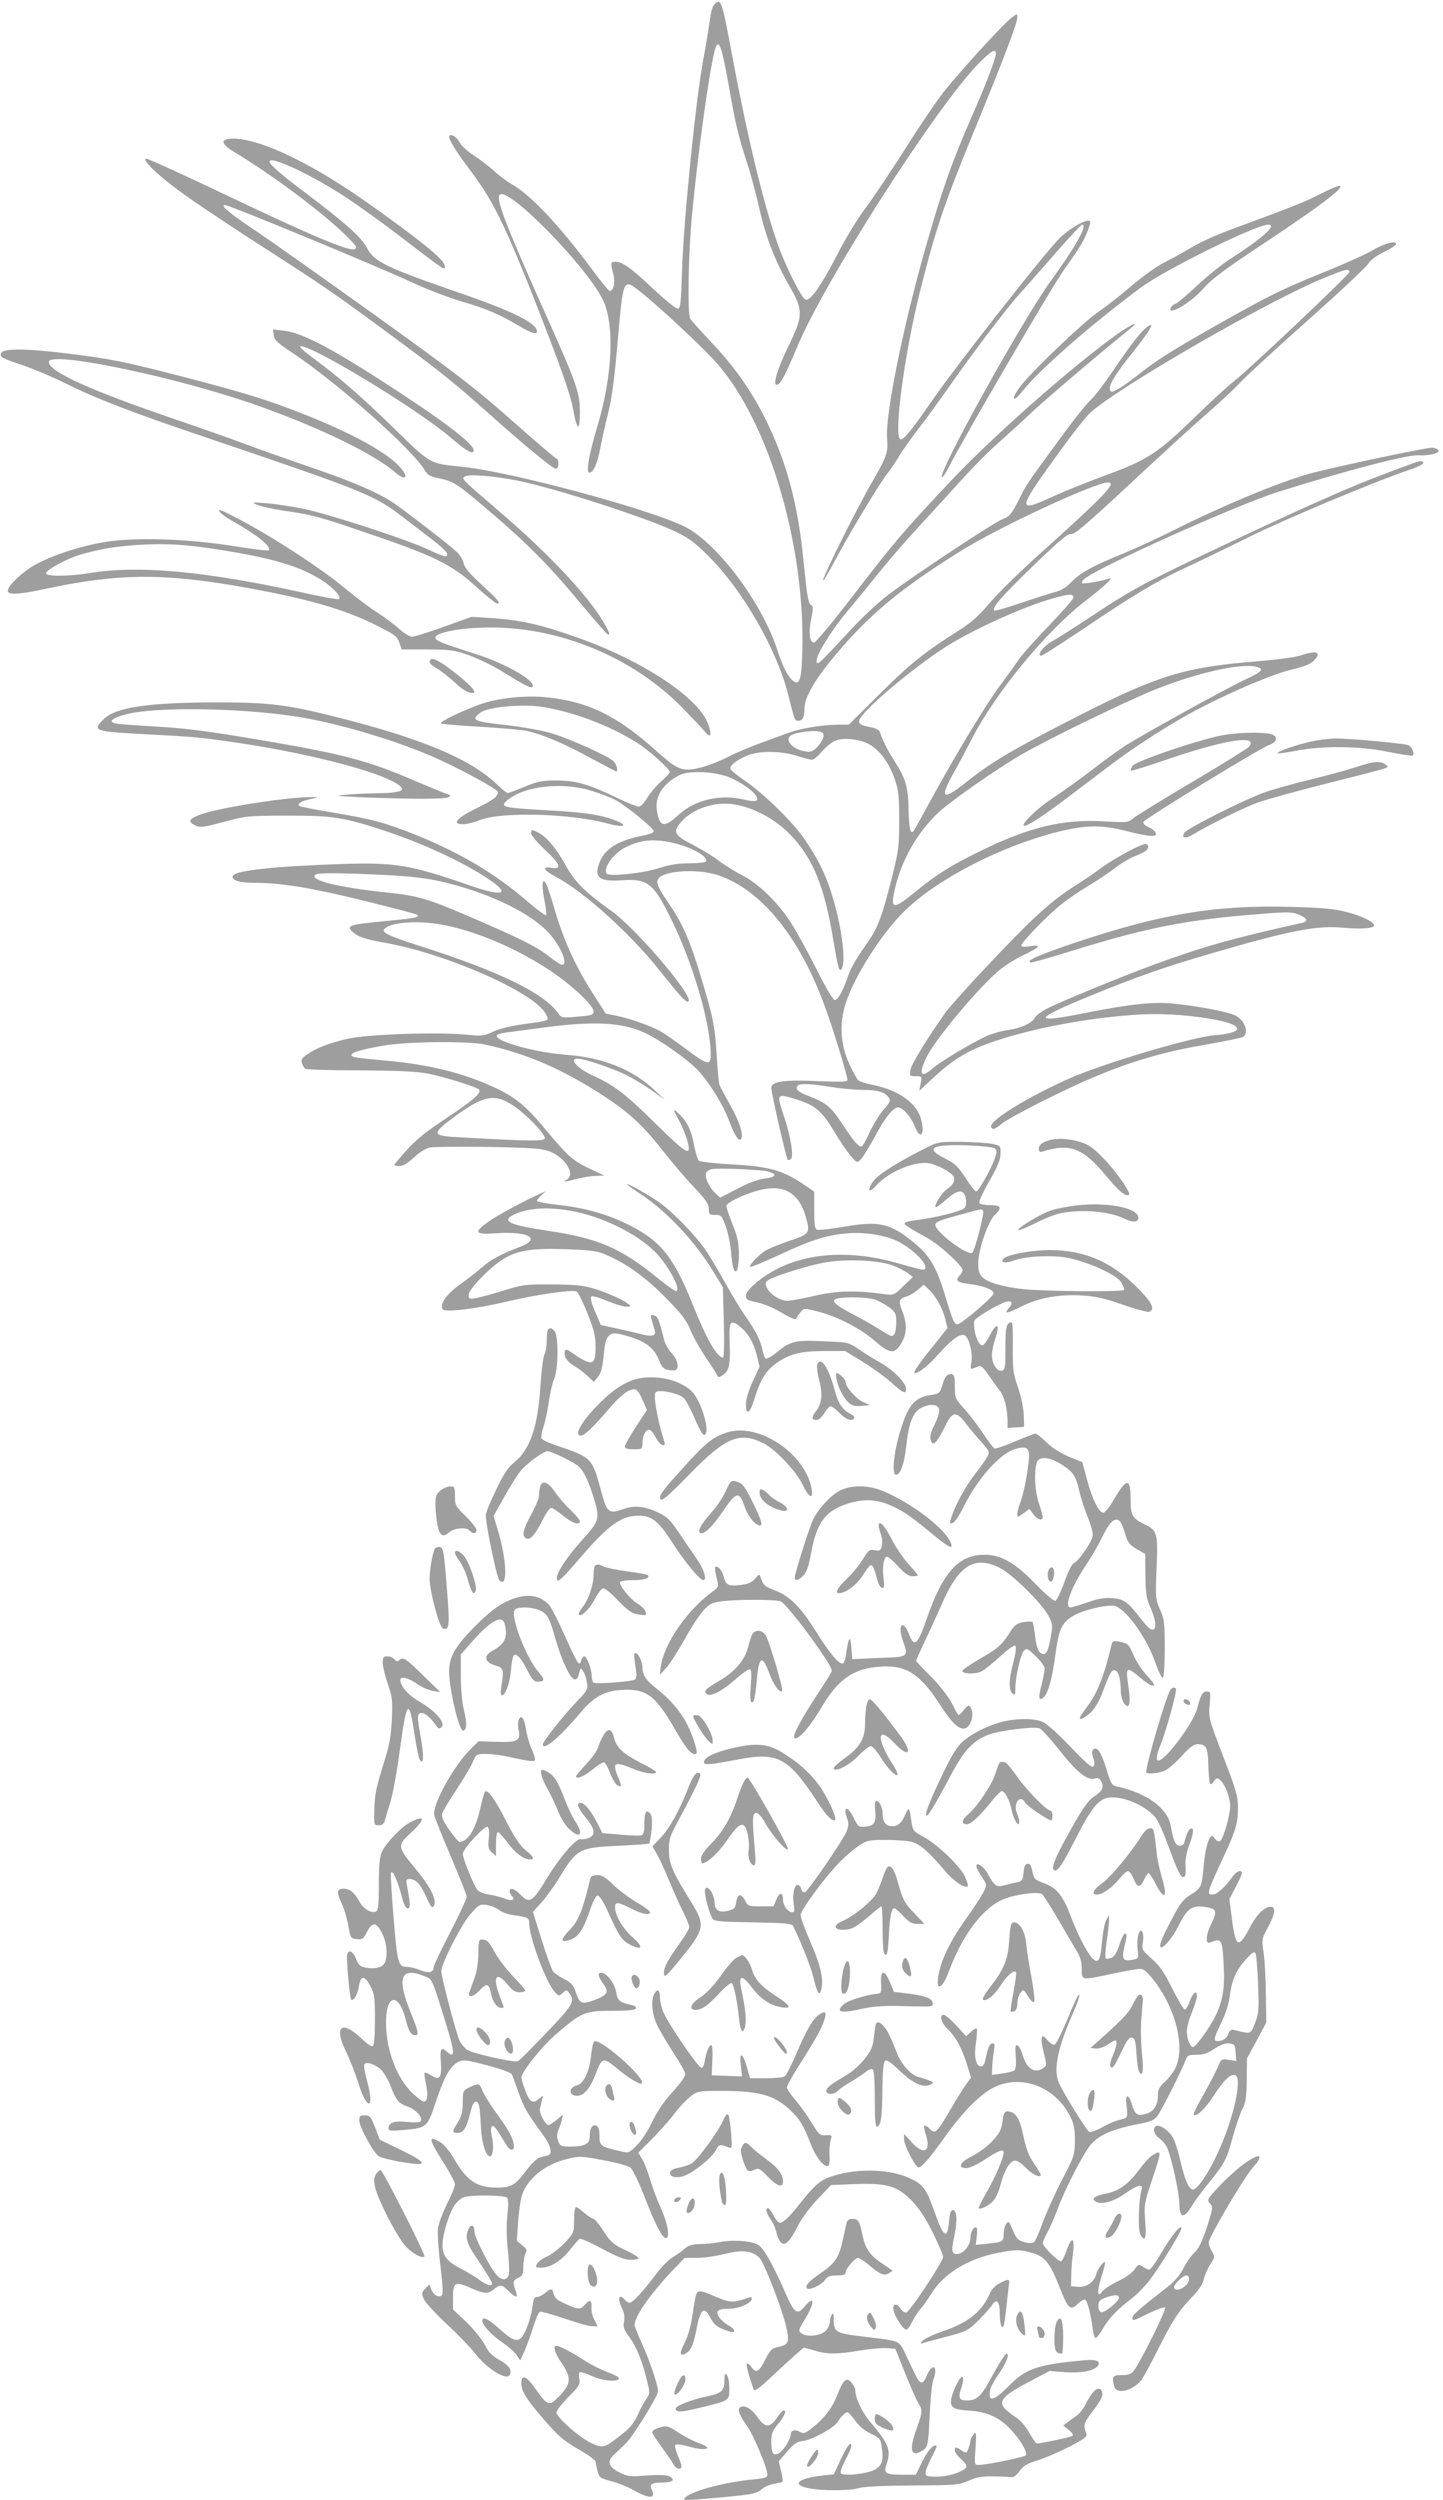 <?xml version="1.0" standalone="no"?>
<!DOCTYPE svg PUBLIC "-//W3C//DTD SVG 20010904//EN"
 "http://www.w3.org/TR/2001/REC-SVG-20010904/DTD/svg10.dtd">
<svg version="1.0" xmlns="http://www.w3.org/2000/svg"
 width="739pt" height="1280pt" viewBox="0 0 739 1280"
 preserveAspectRatio="xMidYMid meet">
<g transform="translate(0,1280) scale(0.1,-0.1)"
fill="#9e9e9e" stroke="none">
<path d="M3657 12776 c-8 -8 -17 -41 -21 -73 -4 -32 -20 -132 -37 -223 -38
-214 -98 -811 -106 -1062 -6 -179 -8 -198 -23 -198 -10 0 -67 47 -128 104
-111 105 -154 136 -192 136 -23 0 -24 -6 -9 -65 11 -42 1 -85 -19 -85 -4 0
-44 48 -87 107 -170 228 -313 381 -411 438 -27 15 -69 47 -94 70 -25 23 -71
58 -102 78 -31 20 -64 49 -72 65 -15 29 -43 48 -54 37 -10 -10 26 -71 112
-185 122 -163 186 -298 390 -827 79 -205 120 -326 130 -383 20 -115 36 -126
36 -24 0 101 -15 145 -155 459 -224 499 -277 637 -256 658 43 43 437 -358 527
-535 63 -124 52 -390 -27 -652 -43 -143 -59 -236 -41 -236 21 0 42 46 57 130
9 47 28 130 42 185 17 71 31 177 47 363 28 318 27 317 112 251 71 -54 289
-255 370 -341 280 -293 478 -938 463 -1504 -4 -148 -15 -179 -51 -147 -26 24
-50 72 -78 158 -80 245 -314 554 -480 632 -199 94 -884 277 -1130 303 -172 17
-162 12 -348 193 -175 170 -284 265 -416 362 -44 32 -75 60 -69 62 45 15 593
-316 767 -464 77 -65 106 -84 118 -77 29 18 -91 117 -352 289 -355 234 -519
322 -617 332 l-55 6 4 -29 c2 -24 19 -40 98 -92 233 -156 611 -492 675 -599
15 -26 28 -33 74 -42 73 -15 93 -27 262 -172 187 -159 305 -278 463 -469 71
-85 133 -156 138 -158 16 -7 8 14 -26 71 -80 132 -274 339 -506 539 -222 191
-217 186 -200 198 20 14 145 4 272 -21 190 -38 657 -189 808 -261 70 -34 100
-56 175 -132 171 -172 343 -473 401 -700 34 -136 34 -136 53 -136 22 0 31 19
31 63 0 56 54 150 159 274 170 204 334 340 638 530 192 121 690 353 758 353
46 0 -18 -67 -337 -354 -109 -97 -230 -215 -269 -263 -52 -61 -93 -99 -148
-134 -186 -118 -252 -170 -410 -326 l-164 -163 -51 0 c-87 -1 -194 -18 -264
-44 -198 -72 -236 -88 -299 -119 -81 -41 -163 -67 -212 -67 -44 0 -75 19 -166
101 -192 172 -341 246 -547 268 -112 13 -257 -2 -349 -35 -98 -35 -212 -91
-200 -98 5 -3 90 -11 188 -16 98 -6 203 -15 234 -19 78 -13 199 -62 346 -143
69 -37 127 -68 129 -68 12 0 1 39 -14 53 -29 27 -220 113 -312 141 -51 16
-146 33 -240 44 -166 18 -181 26 -129 64 37 28 207 44 308 30 159 -23 355 -96
495 -186 63 -40 166 -133 166 -149 0 -5 -20 -27 -45 -49 -25 -22 -57 -60 -71
-84 -15 -25 -33 -44 -43 -44 -9 0 -54 18 -98 39 -156 76 -219 94 -318 95 -79
0 -99 -3 -168 -32 -43 -18 -82 -32 -87 -32 -5 0 -31 21 -57 46 -135 129 -386
234 -824 344 -247 62 -341 74 -604 74 -351 0 -524 -25 -584 -86 -60 -61 -53
-63 229 -78 233 -12 274 -16 450 -42 329 -48 665 -131 792 -194 91 -46 74 -63
-62 -65 -52 -1 -129 -4 -170 -8 -64 -5 -48 -7 109 -14 243 -9 403 -9 420 2 10
7 8 11 -10 16 -13 4 -85 34 -161 66 -253 109 -375 140 -846 219 -222 37 -344
53 -482 60 -102 6 -195 13 -208 16 -40 9 -18 28 54 47 142 38 558 34 854 -9
193 -27 493 -113 700 -201 128 -54 350 -173 350 -188 -1 -23 -22 -40 -111 -84
-102 -50 -128 -81 -67 -81 18 0 58 10 88 22 111 43 464 33 651 -18 75 -21 109
-14 54 10 -77 33 -162 47 -372 58 -226 13 -239 16 -187 57 87 68 279 88 424
42 41 -12 95 -33 120 -46 50 -25 193 -141 198 -160 2 -8 -21 -17 -60 -24 -117
-23 -187 -65 -214 -128 -36 -84 -10 -108 110 -100 132 9 161 -13 250 -192 113
-226 206 -542 206 -703 0 -55 -20 -50 -125 30 -50 37 -107 77 -127 89 -48 28
-158 68 -229 82 l-57 12 -66 103 c-88 138 -146 265 -191 415 -20 69 -41 133
-47 144 -20 39 -26 0 -11 -76 9 -42 13 -80 10 -83 -3 -3 -47 29 -97 72 -163
141 -344 248 -569 339 -157 63 -228 82 -421 114 -94 15 -173 31 -177 35 -12
11 12 26 58 35 43 9 43 9 9 10 -113 3 -480 -54 -576 -90 -58 -22 -64 -36 -22
-56 21 -11 43 -8 144 19 115 31 126 32 324 32 234 1 291 -8 505 -79 215 -72
427 -173 553 -264 84 -62 33 -68 -120 -15 -301 105 -383 119 -643 111 -346
-11 -555 -33 -571 -59 -15 -23 29 -38 112 -38 137 0 298 -27 568 -94 141 -35
260 -66 263 -70 13 -13 -10 -17 -176 -33 -175 -17 -190 -22 -153 -56 25 -23
67 -37 160 -53 318 -56 771 -256 827 -365 19 -36 25 -33 -117 -53 -65 -9 -126
-24 -155 -39 -45 -21 -54 -22 -138 -14 -151 14 -505 2 -608 -22 -94 -22 -160
-48 -208 -82 -23 -16 -28 -26 -23 -42 4 -12 12 -25 18 -29 6 -4 130 -8 276 -8
179 -1 290 -5 342 -15 81 -14 264 -71 272 -84 11 -18 -32 -55 -167 -145 -103
-68 -159 -113 -204 -164 -35 -39 -63 -73 -63 -76 0 -3 12 -6 26 -6 18 0 43 15
74 44 30 28 61 47 83 51 20 4 154 5 299 3 218 -4 271 -8 310 -22 82 -31 137
-118 91 -145 -25 -14 -13 -13 54 4 31 8 75 15 98 15 l40 1 -80 38 c-85 41
-107 61 -235 215 -87 104 -148 153 -251 200 -164 75 -332 116 -554 136 -153
14 -175 17 -175 29 0 13 49 27 160 47 120 22 437 25 525 6 220 -48 408 -131
625 -275 114 -76 188 -145 281 -264 46 -59 119 -145 162 -190 62 -65 77 -88
77 -112 0 -28 3 -31 33 -31 31 0 33 -3 55 -62 12 -35 24 -96 27 -137 8 -123
40 -120 39 4 -1 54 -8 88 -33 148 -17 43 -31 85 -31 93 0 19 112 70 189 85
110 23 184 -24 216 -136 26 -89 24 -93 -86 -129 -52 -18 -108 -41 -125 -53
-39 -28 -79 -72 -72 -79 3 -3 68 24 144 59 170 80 252 105 358 113 98 7 208
-13 272 -51 88 -51 155 -135 109 -135 -9 0 -60 13 -114 29 -248 74 -483 60
-654 -38 -77 -44 -137 -99 -137 -125 0 -19 8 -24 58 -34 34 -7 88 -30 127 -54
42 -25 70 -37 73 -30 2 7 12 22 21 33 18 22 18 22 87 5 100 -25 219 -86 294
-151 78 -68 103 -70 137 -10 28 49 29 99 3 164 -20 53 -17 62 28 75 12 4 36
19 53 33 l30 26 25 -24 c36 -34 71 -96 85 -152 l11 -47 -74 -93 c-73 -89 -105
-137 -93 -137 21 0 69 38 123 99 70 78 115 109 136 92 21 -18 38 -90 31 -134
-6 -32 -4 -39 6 -34 8 3 22 8 31 12 12 5 25 -7 52 -47 20 -29 45 -65 57 -79
22 -28 38 -89 39 -152 l0 -38 43 3 42 3 -2 63 c-2 37 -14 95 -30 140 -24 70
-27 89 -26 205 1 70 -1 127 -5 127 -28 -1 -33 -21 -33 -129 1 -95 -2 -113 -16
-118 -24 -9 -53 32 -53 77 0 21 7 57 15 80 29 82 12 97 -26 23 -13 -26 -29
-48 -36 -50 -22 -8 -49 69 -44 123 1 15 126 90 164 99 32 8 36 -8 10 -37 -24
-26 -2 -22 66 12 86 44 186 63 301 58 79 -4 116 -12 218 -47 68 -24 130 -40
138 -37 32 12 13 50 -68 130 -130 128 -268 186 -442 186 -87 0 -209 -22 -233
-41 -26 -22 2 -30 48 -13 67 25 220 30 297 10 112 -28 232 -86 253 -120 10
-17 18 -35 16 -40 -4 -11 -404 -8 -517 4 -105 12 -179 33 -208 60 -17 17 -22
32 -22 75 0 67 51 213 85 245 39 37 32 50 -24 50 -28 0 -53 5 -56 10 -4 6 19
56 51 112 43 75 58 111 58 141 1 40 0 41 -39 50 -22 5 -94 10 -160 11 -112 1
-123 -1 -175 -27 -144 -72 -245 -135 -273 -169 -38 -47 -31 -74 8 -30 65 73
199 129 275 116 43 -8 116 -48 124 -69 8 -22 -2 -41 -30 -60 -27 -17 -64 -72
-64 -93 0 -8 23 7 51 32 64 58 95 61 105 11 4 -22 2 -41 -6 -49 -12 -16 -150
-51 -243 -62 -31 -3 -60 -10 -63 -15 -5 -9 4 -15 118 -79 61 -34 178 -141 178
-163 0 -6 -7 -18 -16 -28 -23 -26 -12 -35 51 -43 71 -8 128 -31 123 -49 -4
-20 -166 -157 -184 -157 -17 0 -23 12 -68 161 -42 136 -78 195 -160 261 -120
96 -174 108 -350 78 -70 -12 -133 -19 -141 -16 -12 4 -15 26 -15 100 l0 95
-42 29 c-118 81 -185 100 -386 111 -85 5 -158 13 -164 19 -5 5 -16 42 -24 82
-14 76 -36 120 -80 160 -30 28 -30 25 8 -45 14 -28 31 -70 38 -94 23 -86 0
-74 -162 86 -153 151 -214 198 -319 245 -82 37 -128 88 -80 88 34 0 183 -51
251 -85 36 -18 94 -54 130 -79 l65 -47 -53 50 c-112 106 -266 168 -456 181
-158 12 -369 71 -351 100 3 5 24 11 48 14 23 3 112 15 197 26 252 33 390 26
506 -25 79 -35 223 -136 280 -196 56 -61 125 -171 155 -250 30 -79 49 -110 61
-103 20 12 -2 88 -51 174 -26 47 -52 94 -56 105 -4 11 -11 83 -15 160 -9 143
-17 187 -86 412 -50 165 -89 255 -152 347 -65 96 -75 119 -59 139 32 41 205
50 305 16 229 -77 431 -333 561 -713 45 -129 101 -317 101 -336 0 -9 -38 -10
-152 -5 -170 8 -238 -2 -238 -34 0 -26 76 -360 84 -368 3 -4 11 -2 17 4 15 15
-3 121 -37 221 -38 114 -37 115 66 83 93 -29 129 -59 189 -159 29 -49 68 -106
86 -128 34 -39 34 -39 54 -19 11 11 43 63 71 115 54 101 94 150 120 150 24 0
66 -48 85 -97 28 -71 53 -45 33 34 -21 84 -112 150 -245 178 -35 7 -70 18 -77
24 -7 6 -28 44 -46 83 -45 97 -52 204 -21 305 43 141 193 376 313 488 170 161
489 324 775 396 144 36 225 37 353 4 96 -25 150 -31 150 -17 0 14 -15 27 -42
39 -16 7 -25 18 -22 25 7 17 598 378 644 394 42 15 47 45 10 55 -45 13 -180 9
-258 -7 -129 -26 -441 -133 -453 -156 -6 -11 -9 -22 -7 -24 3 -2 90 25 194 61
292 99 460 125 411 62 -7 -8 -136 -89 -287 -178 -151 -89 -288 -174 -305 -187
-28 -24 -32 -24 -150 -17 -211 12 -380 -28 -630 -150 -147 -71 -229 -122 -330
-205 -124 -101 -137 -100 -111 13 34 146 117 290 225 390 67 61 301 224 424
295 152 87 547 278 693 336 215 84 430 132 509 112 41 -10 29 -24 -47 -60 -94
-42 -555 -297 -633 -349 -33 -22 -114 -81 -180 -132 -66 -50 -149 -109 -185
-132 -69 -45 -158 -128 -147 -139 10 -11 93 43 247 160 80 60 174 132 210 159
96 72 241 167 360 235 171 98 447 219 552 243 63 15 99 29 115 45 45 45 17 57
-67 28 -25 -9 -126 -22 -225 -30 -368 -30 -503 -71 -904 -275 -330 -168 -453
-240 -573 -336 -132 -106 -150 -96 -73 42 25 44 66 121 91 170 121 236 378
549 577 704 103 79 157 130 127 119 -35 -13 -132 -29 -138 -24 -3 4 1 13 9 20
56 55 787 383 999 449 351 110 655 189 714 186 54 -3 108 10 103 24 -2 7 -15
13 -30 15 -25 3 -525 -103 -637 -135 -157 -45 -434 -160 -680 -283 -85 -43
-207 -99 -270 -125 -156 -63 -222 -100 -264 -146 -24 -25 -51 -42 -79 -49 -23
-6 -102 -31 -176 -56 -73 -25 -136 -43 -139 -40 -14 14 36 71 198 228 137 132
179 168 196 164 16 -4 79 50 295 251 150 140 328 303 394 360 66 57 143 129
171 159 27 30 182 173 344 317 162 144 304 277 315 294 13 21 42 43 83 63 34
16 62 35 62 41 0 20 -62 3 -125 -35 -33 -19 -148 -71 -256 -114 -212 -86 -284
-122 -574 -287 -209 -119 -278 -163 -375 -241 -36 -28 -80 -59 -98 -68 -29
-15 -33 -15 -38 -1 -8 20 30 83 115 188 39 49 78 102 87 118 15 29 14 30 -4
20 -29 -15 -88 -90 -181 -228 -46 -68 -97 -135 -115 -150 -18 -16 -89 -104
-157 -198 -171 -233 -169 -229 -214 -319 -35 -68 -46 -81 -77 -92 -39 -13
-442 -279 -585 -386 -52 -39 -138 -119 -195 -181 -165 -178 -172 -185 -176
-164 -6 27 70 151 153 252 42 50 119 144 172 210 53 66 147 174 209 240 61 66
156 170 211 231 55 61 137 144 184 185 46 41 125 112 174 159 71 67 338 294
509 432 46 38 -5 15 -70 -31 -219 -155 -626 -513 -839 -737 -253 -268 -300
-322 -515 -602 -105 -137 -192 -241 -201 -242 -23 0 -29 51 -14 125 10 48 10
61 0 67 -16 10 -21 37 -40 228 -29 292 -87 508 -195 725 -74 148 -160 270
-282 398 -51 54 -97 106 -103 115 -15 26 -10 334 9 532 31 326 89 739 117 844
18 66 34 25 69 -169 36 -208 48 -260 96 -409 20 -61 48 -167 64 -238 34 -148
80 -266 153 -393 72 -124 71 -151 -6 -309 -57 -117 -80 -196 -59 -196 18 0 40
40 106 197 141 337 709 1223 926 1446 65 66 90 81 90 53 0 -25 -49 -154 -122
-320 -104 -237 -152 -374 -238 -674 -114 -399 -207 -858 -197 -975 6 -73 0
-92 -80 -231 -75 -129 -240 -460 -248 -496 -3 -14 20 25 53 85 79 150 237 411
276 460 18 22 45 63 61 90 16 28 59 88 95 135 37 47 104 139 150 205 140 200
303 415 380 500 40 44 124 140 188 213 63 72 119 132 124 132 30 0 -32 -111
-162 -290 -139 -192 -570 -966 -557 -1003 2 -6 19 17 37 53 74 146 527 922
590 1010 82 115 105 153 124 208 13 37 13 42 0 42 -30 0 -111 -50 -155 -97
-94 -100 -539 -667 -649 -829 -98 -142 -140 -194 -157 -194 -39 0 16 427 98
755 81 324 125 453 282 835 149 362 217 542 217 571 0 20 0 20 -29 -1 -32 -22
-230 -237 -335 -364 -36 -43 -128 -178 -205 -300 -77 -121 -171 -262 -209
-312 -39 -51 -104 -158 -147 -243 -82 -158 -136 -234 -160 -225 -18 7 -86 139
-130 252 -73 191 -162 552 -246 1002 -53 283 -56 292 -92 256z m3253 -1369 c0
-14 -526 -511 -599 -566 -25 -19 -111 -98 -191 -176 -188 -183 -244 -220 -449
-295 -90 -33 -207 -80 -261 -104 -210 -97 -209 -89 27 236 62 86 129 170 149
187 155 137 913 573 1193 687 114 47 131 51 131 31z m-1412 -1665 c2 -6 -55
-71 -126 -145 -71 -73 -142 -154 -158 -178 -16 -24 -56 -80 -89 -124 -68 -89
-220 -340 -349 -575 -47 -85 -89 -162 -94 -170 -18 -29 -27 3 -29 103 -1 117
-15 162 -73 252 -36 56 -61 107 -74 147 -2 9 -20 19 -38 23 -60 12 -68 16 -68
34 0 36 231 237 420 364 138 93 422 223 582 266 78 21 90 21 96 3z m-1280
-707 c1 -11 -11 -35 -28 -54 -27 -29 -36 -33 -67 -28 -66 11 -108 60 -71 83
20 12 80 22 123 21 32 -2 41 -6 43 -22z m230 -44 c54 -27 105 -96 134 -179 20
-58 23 -86 23 -212 0 -134 -3 -156 -37 -292 -56 -219 -72 -261 -143 -359 -35
-49 -71 -112 -80 -141 -26 -77 -53 -128 -70 -128 -9 0 -46 63 -96 163 -45 89
-105 198 -135 243 -66 100 -165 194 -247 235 -34 17 -86 50 -116 72 -29 23
-90 60 -135 83 -92 47 -101 64 -61 112 60 72 177 111 279 93 100 -17 213 -79
287 -158 113 -120 170 -260 215 -526 27 -161 32 -177 45 -156 16 25 9 128 -15
242 -41 184 -84 287 -178 424 -61 88 -208 231 -305 297 -40 27 -73 55 -73 61
0 18 30 41 80 64 61 28 176 28 262 1 34 -11 69 -20 77 -20 8 0 30 19 49 41 20
23 50 48 66 55 41 19 122 12 174 -15z m-703 -175 c57 -26 113 -66 128 -92 16
-27 -3 -32 -66 -17 -120 28 -248 -2 -332 -79 -67 -61 -90 -62 -105 -7 -18 67
-4 118 45 165 23 23 60 46 81 52 65 18 185 8 249 -22z m-304 -330 c97 -21 189
-72 174 -97 -4 -5 -42 -9 -85 -9 -57 0 -100 -7 -154 -24 -83 -27 -259 -46
-270 -28 -17 29 35 102 96 133 77 39 140 46 239 25z m-1466 -166 c183 -9 277
-25 425 -72 183 -59 337 -143 412 -226 61 -68 100 -162 66 -162 -6 0 -38 21
-70 46 -62 49 -152 93 -422 209 -198 85 -249 99 -401 115 -148 15 -281 38
-332 57 -42 15 -50 23 -36 36 8 9 148 8 358 -3z m294 -255 c175 -34 378 -121
551 -236 109 -73 220 -177 220 -207 0 -18 -9 -21 -82 -27 -78 -7 -83 -6 -98
15 -70 104 -304 218 -717 349 -164 53 -195 69 -170 89 39 32 174 40 296 17z
m1986 -830 c50 -8 124 -15 165 -15 77 0 115 -12 133 -42 9 -13 3 -25 -27 -58
-21 -24 -53 -76 -72 -116 -18 -41 -37 -74 -42 -74 -17 0 -41 28 -96 112 -60
92 -86 113 -178 148 -53 20 -69 36 -51 53 10 11 71 8 168 -8z m-1627 -95 c67
-45 162 -143 162 -167 0 -17 -74 -16 -432 4 -144 7 -149 16 -50 91 164 124
222 137 320 72z m2467 -220 c12 -10 11 -18 -1 -53 -20 -56 -83 -167 -95 -167
-5 0 -30 31 -54 69 -38 58 -54 74 -102 98 -109 54 -75 75 110 69 75 -3 134 -9
142 -16z m-1161 -118 c49 -14 41 -29 -18 -36 -36 -5 -85 -23 -141 -53 l-87
-45 -25 24 c-31 28 -55 81 -47 102 3 8 15 17 27 20 33 7 258 -2 291 -12z
m1101 -202 c7 -11 -42 -200 -55 -213 -20 -22 -190 106 -190 142 0 14 24 24
113 48 134 37 124 35 132 23z m-463 -279 c31 -12 67 -31 80 -41 l23 -18 -49
-47 c-47 -46 -50 -47 -95 -41 -151 21 -244 18 -358 -8 -61 -14 -124 -26 -140
-26 -37 0 -90 33 -105 66 -10 22 -10 28 5 39 27 20 196 73 284 90 111 21 280
14 355 -14z m-89 -175 c20 -8 53 -26 72 -40 31 -24 35 -33 35 -71 0 -51 -8
-75 -24 -75 -6 0 -31 14 -56 30 -25 17 -89 54 -142 81 -97 51 -119 74 -75 82
49 9 154 5 190 -7z"/>
<path d="M1153 12084 c-19 -8 -4 -32 35 -55 215 -129 486 -333 601 -452 38
-39 42 -47 27 -53 -30 -11 -223 70 -649 273 -224 107 -413 193 -419 191 -23
-8 78 -102 207 -192 71 -51 252 -171 400 -266 296 -190 375 -244 665 -459 238
-176 308 -232 475 -381 187 -167 336 -290 351 -290 8 0 14 11 14 25 0 14 -4
25 -8 25 -4 0 -107 88 -228 195 -191 169 -281 238 -704 542 -267 191 -541 385
-610 431 -140 94 -185 132 -157 132 22 0 796 -320 964 -399 71 -33 184 -76
252 -96 120 -35 187 -63 288 -123 66 -39 93 -47 93 -29 0 42 -120 102 -395
197 -371 128 -439 160 -474 228 -30 57 -103 123 -326 292 -120 90 -175 139
-175 153 0 34 228 -74 400 -189 63 -42 171 -120 240 -172 239 -183 254 -194
258 -183 9 26 -56 85 -235 217 -240 177 -386 270 -546 349 -154 76 -289 111
-344 89z"/>
<path d="M6760 11806 c-82 -42 -147 -67 -445 -177 -77 -28 -171 -70 -210 -94
-38 -23 -102 -59 -141 -78 -40 -20 -111 -71 -165 -117 -52 -45 -128 -105 -169
-133 -81 -54 -363 -324 -412 -395 -43 -62 -29 -75 17 -16 91 114 352 342 608
532 126 93 590 322 653 322 47 0 -32 -71 -196 -176 -41 -26 -117 -87 -168
-135 -51 -48 -101 -90 -111 -94 -11 -3 -22 -12 -25 -20 -18 -47 106 27 169
100 37 43 104 94 282 212 245 162 375 256 407 291 29 33 3 27 -94 -22z"/>
<path d="M6 10993 c-9 -21 1 -27 114 -64 52 -18 147 -58 210 -89 159 -80 341
-150 720 -278 815 -276 867 -297 1010 -407 47 -36 118 -90 158 -121 39 -30 72
-61 72 -69 0 -21 -8 -19 -96 21 -117 55 -534 190 -654 212 -58 11 -139 23
-180 26 -70 5 -73 5 -44 -8 17 -8 80 -22 140 -31 139 -20 181 -31 394 -104
374 -126 463 -170 591 -287 50 -46 98 -84 106 -84 19 0 3 20 -67 84 -78 71
-101 99 -107 127 -3 15 -19 40 -37 56 -31 30 -207 166 -303 236 -78 57 -216
118 -443 195 -113 39 -261 91 -330 117 -69 26 -224 81 -345 122 -448 152 -665
250 -665 300 0 61 687 -84 1096 -233 312 -113 575 -242 682 -336 35 -30 59
-30 43 0 -43 79 -229 188 -514 301 -179 71 -310 112 -612 190 -308 80 -377 94
-599 121 -205 26 -331 27 -340 3z"/>
<path d="M7250 10433 c-284 -102 -459 -177 -970 -418 -406 -191 -476 -228
-690 -370 -85 -56 -177 -115 -203 -129 -44 -25 -76 -67 -57 -74 5 -2 104 62
222 141 250 169 370 241 516 309 59 27 206 98 327 158 193 95 636 281 824 345
36 12 67 27 69 33 4 12 -12 14 -38 5z"/>
<path d="M1130 10174 c8 -8 34 -27 59 -41 126 -70 204 -133 187 -151 -3 -3
-86 7 -184 23 -235 37 -503 45 -654 20 -123 -20 -256 -63 -350 -112 -68 -36
-148 -110 -148 -138 0 -22 58 -19 193 10 362 78 591 81 978 15 355 -62 550
-117 723 -205 88 -44 101 -54 111 -85 l12 -35 129 0 c115 0 138 -3 211 -28 45
-16 119 -51 165 -79 131 -80 156 -93 164 -85 26 26 -132 119 -289 168 -174 56
-207 69 -207 84 0 33 183 59 345 51 341 -17 682 -169 915 -405 52 -53 106
-110 119 -126 31 -39 39 -19 16 42 -51 133 -334 320 -660 436 -196 70 -298 93
-455 103 l-95 6 -142 -51 c-78 -28 -151 -51 -162 -51 -12 0 -40 17 -64 38 -23
21 -73 59 -112 84 -38 24 -114 81 -167 125 -133 111 -399 282 -577 372 -68 35
-79 38 -61 15z m10 -191 c268 -43 405 -86 515 -158 56 -38 94 -80 81 -92 -3
-4 -93 12 -199 36 -492 107 -828 138 -1078 97 -109 -18 -225 -18 -223 -1 1 18
107 75 174 95 102 29 175 42 294 50 149 9 251 3 436 -27z"/>
<path d="M2206 9423 c-13 -13 -5 -24 37 -49 23 -14 62 -46 87 -69 25 -24 57
-47 73 -50 49 -13 30 17 -56 87 -81 66 -129 93 -141 81z"/>
<path d="M6717 9004 c-75 -16 -181 -53 -174 -61 3 -2 45 4 93 13 138 27 330
25 476 -6 64 -13 120 -21 123 -18 11 11 -5 46 -23 53 -23 9 -304 35 -372 34
-30 0 -86 -7 -123 -15z"/>
<path d="M7015 8893 c-11 -2 -54 -15 -95 -28 -41 -13 -140 -39 -220 -59 -80
-19 -183 -48 -230 -65 -106 -39 -390 -182 -404 -204 -17 -26 3 -33 37 -13 100
59 266 141 338 167 45 16 200 59 343 95 144 36 276 70 295 76 32 10 33 12 16
24 -19 14 -41 16 -80 7z"/>
<path d="M2720 8533 c0 -9 32 -47 70 -83 80 -74 90 -102 35 -93 -53 9 -43 -12
25 -48 140 -75 375 -286 525 -474 115 -144 141 -172 151 -162 27 27 -270 375
-396 464 -131 93 -187 148 -232 231 -47 86 -97 146 -139 168 -36 18 -39 18
-39 -3z"/>
<path d="M5774 8439 c-43 -23 -101 -58 -129 -79 -27 -21 -97 -68 -155 -105
-74 -48 -143 -105 -234 -194 -139 -137 -375 -391 -417 -449 -93 -132 -171
-260 -176 -288 -5 -33 -4 -34 27 -34 32 0 32 0 25 -37 l-7 -38 59 55 c116 110
198 159 354 208 206 66 484 115 719 128 130 7 279 -5 405 -31 130 -28 119 -64
-23 -75 -117 -9 -577 -146 -749 -223 -219 -98 -415 -220 -397 -248 9 -15 19
-11 60 22 22 17 138 80 259 139 291 143 501 214 770 260 105 18 196 37 203 42
31 26 3 91 -48 112 -46 18 -176 43 -295 56 -114 13 -221 2 -467 -46 -273 -55
-270 -34 12 82 251 103 389 152 652 228 388 113 522 139 658 126 96 -8 163 -3
157 14 -7 20 -69 49 -146 68 -57 15 -127 21 -278 25 -390 11 -674 -37 -1118
-187 -188 -64 -242 -89 -216 -98 5 -2 111 29 237 68 366 113 574 153 944 181
137 11 159 10 193 -4 42 -18 48 -34 15 -42 -348 -77 -499 -119 -748 -210 -160
-58 -479 -189 -561 -230 -26 -14 -53 -34 -59 -45 -15 -29 -76 -56 -141 -64
-30 -4 -79 -18 -108 -31 -79 -37 -236 -131 -275 -165 -60 -53 -73 -31 -32 55
42 90 268 360 374 448 26 22 78 55 117 74 93 45 103 57 43 49 -32 -5 -48 -4
-48 3 0 16 136 156 205 211 34 27 97 70 141 96 43 26 104 66 134 90 30 23 75
50 100 60 54 21 70 32 70 50 0 22 -22 17 -106 -27z"/>
<path d="M5353 6955 c-22 -9 -33 -21 -33 -35 0 -16 5 -20 18 -16 140 44 206
20 323 -120 68 -82 100 -109 120 -102 16 5 -64 121 -133 191 -51 52 -74 68
-118 81 -66 20 -134 20 -177 1z"/>
<path d="M3210 6737 c0 -2 33 -26 73 -52 133 -88 279 -244 372 -398 l47 -78 5
-180 c3 -105 1 -179 -4 -179 -31 0 -84 92 -159 280 -99 245 -168 326 -347 410
-105 49 -209 77 -344 92 -57 6 -103 15 -103 19 0 5 10 18 22 29 l23 21 -30
-13 c-84 -38 -225 -114 -267 -145 -74 -54 -66 -65 45 -57 162 11 231 -27 122
-69 -97 -36 -150 -65 -195 -104 -25 -22 -77 -63 -117 -91 -69 -51 -102 -99
-86 -125 11 -17 160 0 319 37 155 37 339 64 366 54 8 -3 33 -53 56 -111 35
-88 42 -116 42 -175 0 -97 -18 -100 -132 -20 -22 16 -32 5 -24 -26 3 -14 22
-34 43 -47 21 -12 53 -36 71 -53 l33 -31 19 23 c20 24 25 44 35 144 8 69 28
90 78 78 121 -28 175 -64 202 -134 14 -35 23 -45 47 -50 17 -3 34 -3 39 0 19
11 8 55 -21 86 -17 17 -35 49 -40 72 -23 95 -31 114 -47 120 -23 9 -24 5 -8
-47 13 -43 13 -49 -2 -54 -9 -4 -37 0 -62 7 -25 7 -82 20 -125 29 l-79 17 -29
68 c-18 41 -26 72 -20 78 5 5 37 -4 80 -22 39 -16 84 -30 99 -30 27 1 27 1 8
16 -30 23 -120 62 -189 81 -43 12 -102 17 -201 17 -130 1 -148 -1 -245 -31
-58 -18 -122 -35 -142 -39 -34 -6 -38 -4 -38 16 0 27 93 126 164 175 77 53
156 66 341 59 129 -5 158 -9 205 -31 104 -46 195 -112 297 -215 83 -84 107
-115 128 -165 13 -34 49 -97 78 -141 30 -43 57 -85 59 -93 4 -11 10 -12 24 -3
38 22 45 53 41 162 -5 116 2 130 50 92 43 -34 71 -80 88 -146 l15 -61 -35 -76
c-22 -48 -35 -91 -35 -117 0 -60 21 -47 43 26 29 96 58 144 107 180 70 52 129
67 251 67 l107 0 87 -53 c48 -29 114 -77 147 -106 66 -59 78 -64 78 -34 0 30
-64 95 -129 132 -31 17 -81 48 -111 69 -55 37 -55 37 -184 42 -146 7 -168 1
-241 -59 -24 -19 -48 -33 -53 -30 -6 3 -13 22 -17 43 -8 47 -36 102 -90 178
-23 33 -68 107 -100 165 -32 58 -76 132 -98 165 -53 79 -167 196 -242 250 -55
39 -165 100 -165 92z m-253 -143 c154 -34 326 -124 409 -215 66 -73 125 -189
95 -189 -6 0 -45 28 -88 63 -198 160 -307 207 -575 247 -195 29 -235 50 -160
84 77 35 191 38 319 10z"/>
<path d="M5516 6629 c-43 -5 -102 -16 -130 -25 -54 -17 -180 -93 -171 -102 3
-3 42 13 88 36 45 23 106 47 136 52 109 20 249 7 323 -31 38 -19 68 -17 68 6
0 50 -151 81 -314 64z"/>
<path d="M2807 5993 c-4 -3 -7 -28 -7 -55 0 -27 -5 -59 -11 -71 -7 -11 -16
-82 -21 -157 -13 -214 -52 -329 -132 -395 -35 -28 -56 -60 -95 -142 -28 -58
-52 -115 -53 -127 -3 -38 55 -321 69 -336 42 -46 40 89 -2 237 l-27 92 56 100
c31 55 68 114 82 130 33 40 117 101 138 101 21 0 135 -56 160 -78 25 -23 50
-74 75 -156 35 -112 32 -121 -59 -222 -81 -90 -134 -173 -128 -198 4 -21 19
-8 126 116 141 163 205 208 294 208 67 0 101 -28 174 -142 62 -96 138 -188
156 -188 20 0 4 54 -32 106 -23 33 -64 94 -93 137 -42 63 -61 82 -102 101 -70
34 -122 40 -176 22 -84 -30 -90 -25 -124 103 -41 154 -49 161 -213 216 -46 15
-86 33 -89 41 -3 7 2 35 11 61 9 27 21 84 27 128 6 44 18 95 27 115 21 44 23
220 3 244 -15 17 -24 20 -34 9z"/>
<path d="M4185 5812 c-3 -11 2 -47 11 -82 18 -70 13 -116 -16 -153 -25 -32
-25 -47 0 -47 13 0 28 13 41 35 12 19 26 35 33 35 7 0 27 -16 46 -35 33 -34
63 -44 75 -26 3 6 -7 16 -21 23 -39 19 -63 55 -80 123 -31 116 -73 176 -89
127z"/>
<path d="M4284 5739 c9 -44 34 -93 60 -118 19 -18 33 -22 67 -19 l44 4 -37 17
c-35 16 -88 78 -88 103 0 12 -32 44 -45 44 -4 0 -5 -14 -1 -31z"/>
<path d="M4858 5763 c-11 -3 -23 -22 -31 -51 -13 -44 -17 -47 -53 -53 -93 -13
-124 -50 -169 -204 -27 -92 -37 -197 -20 -204 23 -10 45 47 56 144 14 128 36
180 85 201 48 20 84 12 84 -19 0 -13 -11 -46 -25 -73 -15 -29 -23 -58 -20 -71
10 -44 30 -27 76 67 36 75 57 77 107 10 19 -25 54 -67 78 -93 42 -47 43 -50
30 -75 -8 -15 -35 -54 -61 -87 -48 -61 -97 -149 -121 -218 -12 -35 -12 -38 4
-35 10 2 33 36 57 83 72 146 185 272 263 296 54 16 72 8 72 -34 0 -52 -27
-198 -45 -240 -8 -20 -15 -46 -15 -57 0 -20 0 -20 31 2 l31 23 20 -28 c21 -28
48 -36 48 -14 0 8 -9 40 -20 72 -20 58 -25 155 -11 205 11 37 65 32 131 -10
57 -36 72 -61 88 -136 6 -29 25 -87 42 -130 20 -49 29 -86 25 -102 -8 -33 -73
-126 -94 -134 -11 -4 -30 -41 -50 -98 -18 -50 -39 -94 -46 -96 -7 -3 -51 34
-100 85 -105 109 -178 151 -262 151 -134 0 -213 -87 -298 -330 -46 -133 -63
-147 -90 -76 -31 80 -60 46 -31 -35 29 -79 26 -82 -89 -86 -55 -2 -116 -5
-135 -6 l-35 -2 -5 60 c-5 65 -14 56 -26 -28 -3 -26 -11 -50 -16 -53 -17 -11
-68 49 -139 163 -78 125 -136 183 -212 211 -51 19 -59 27 -72 67 -6 18 -7 18
-28 -7 -17 -20 -35 -28 -78 -33 -61 -7 -72 0 -84 47 -7 29 -31 55 -42 45 -3
-4 0 -28 7 -54 11 -47 11 -48 -16 -68 -133 -95 -253 -268 -270 -388 l-5 -42
33 36 c18 20 60 85 93 144 33 60 76 126 96 148 30 34 43 41 90 48 77 11 287
11 308 0 40 -22 261 -322 261 -355 0 -5 -24 -45 -54 -90 -113 -172 -157 -256
-133 -256 24 0 77 63 132 155 87 148 163 202 301 212 131 10 204 -35 302 -186
62 -96 96 -131 127 -131 35 0 59 73 35 110 -8 13 -14 10 -34 -15 -13 -16 -26
-28 -29 -25 -2 3 -17 29 -32 59 -15 30 -61 90 -103 133 -43 43 -79 81 -80 83
-2 2 17 45 42 97 24 51 63 136 86 188 89 207 169 258 300 193 64 -32 215 -181
250 -246 21 -40 22 -46 10 -115 -13 -77 -29 -97 -57 -69 -9 9 -18 43 -22 81
-4 36 -10 68 -13 72 -4 3 -25 3 -47 -1 -34 -6 -45 -14 -70 -54 -41 -64 -62
-82 -160 -138 -46 -27 -83 -53 -83 -58 2 -16 69 -17 99 -2 15 8 59 43 96 77
41 38 72 59 77 54 6 -6 1 -40 -10 -84 -24 -90 -25 -143 -5 -160 13 -11 15 -7
15 26 0 59 27 175 44 193 14 14 20 11 61 -29 25 -24 45 -52 45 -63 0 -10 -7
-47 -16 -83 -17 -68 -15 -85 10 -65 23 20 45 96 61 220 18 135 33 166 100 203
45 24 140 48 193 48 55 0 170 -153 217 -288 17 -48 35 -85 40 -82 6 3 10 63
10 150 0 131 -2 150 -24 199 -23 52 -24 60 -18 210 8 181 4 196 -62 227 -62
30 -71 46 -71 130 0 113 -21 109 -93 -16 -18 -30 -39 -55 -47 -55 -22 0 -57
71 -83 170 l-24 89 -69 28 c-44 19 -85 45 -114 73 -25 25 -51 45 -57 45 -7 0
-54 -18 -105 -40 -51 -22 -98 -38 -104 -36 -7 3 -32 36 -57 74 -25 38 -68 95
-96 126 -49 54 -51 58 -51 116 0 62 -4 69 -32 63z m880 -755 c5 -7 17 -35 25
-63 12 -42 21 -54 58 -76 l44 -25 1 -110 c1 -87 5 -118 22 -156 31 -69 37
-114 18 -121 -11 -4 -29 11 -60 51 -70 91 -89 105 -149 110 -39 3 -72 -2 -128
-22 -42 -14 -81 -26 -87 -26 -34 0 5 106 77 213 29 43 65 105 81 138 43 91 73
117 98 87z"/>
<path d="M3240 5734 c-62 -23 -114 -61 -186 -135 -82 -86 -115 -149 -78 -149
18 0 66 47 153 149 29 34 69 70 87 79 41 19 49 13 79 -55 l18 -42 -57 -87
c-31 -48 -56 -93 -56 -100 0 -10 14 -14 45 -14 44 0 45 1 45 31 0 37 16 69 35
69 7 0 22 -17 32 -37 10 -21 26 -39 35 -41 16 -3 16 0 2 45 -30 97 -49 212
-36 225 16 16 119 -5 144 -30 10 -10 34 -53 52 -96 40 -91 52 -107 62 -82 10
26 -13 114 -44 171 -22 40 -38 55 -84 79 -72 37 -178 45 -248 20z"/>
<path d="M3723 5466 c-69 -22 -107 -52 -200 -154 -116 -127 -143 -161 -143
-178 0 -30 27 -9 154 121 184 188 254 217 377 155 61 -31 165 -141 197 -207
33 -69 58 -84 49 -29 -29 182 -272 345 -434 292z"/>
<path d="M3716 5164 c-14 -31 -47 -79 -72 -107 -50 -56 -72 -93 -60 -104 16
-16 64 29 117 108 69 102 85 106 111 29 16 -50 56 -100 79 -100 17 0 9 26 -36
118 -33 69 -51 95 -70 102 -40 15 -42 14 -69 -46z"/>
<path d="M2766 5188 c-3 -13 -6 -34 -6 -47 0 -13 -18 -56 -40 -96 -43 -78 -50
-112 -23 -122 20 -8 45 21 84 99 16 32 35 58 42 58 7 0 34 -18 61 -40 47 -39
86 -52 86 -28 0 6 -22 32 -48 57 -27 25 -63 67 -81 94 -35 51 -65 61 -75 25z"/>
<path d="M2256 5169 c-22 -18 -26 -28 -26 -74 0 -30 5 -77 11 -105 11 -53 28
-63 58 -36 26 22 87 29 104 11 20 -20 37 -19 37 2 0 9 -25 41 -55 70 -52 51
-55 56 -55 103 0 46 -2 50 -24 50 -13 0 -35 -9 -50 -21z"/>
<path d="M4302 5169 c-46 -23 -112 -94 -138 -149 -19 -38 -94 -277 -94 -297 0
-20 19 -15 44 10 17 17 27 47 40 116 29 159 75 219 195 255 75 22 136 20 204
-8 69 -29 103 -52 217 -146 94 -78 120 -89 94 -38 -39 74 -204 197 -344 255
-73 30 -159 31 -218 2z"/>
<path d="M3890 5157 c0 -36 50 -76 113 -91 42 -10 35 20 -11 43 -21 11 -44 27
-52 36 -7 9 -22 21 -32 26 -15 8 -18 6 -18 -14z"/>
<path d="M4500 4988 c0 -6 5 -26 11 -43 7 -18 9 -44 5 -60 -6 -24 -11 -27 -36
-22 -26 6 -32 2 -61 -46 -17 -29 -56 -76 -86 -104 -54 -52 -62 -80 -20 -67 38
11 86 53 113 100 15 25 31 43 37 41 6 -2 16 -24 23 -49 13 -53 21 -68 36 -68
6 0 7 18 3 50 -8 56 1 110 18 110 6 0 32 -22 57 -50 33 -36 54 -50 73 -50 15
0 27 2 27 5 0 3 -22 29 -48 58 -26 29 -66 87 -87 130 -36 69 -65 98 -65 65z"/>
<path d="M2225 4868 c-13 -36 -25 -109 -25 -151 0 -61 49 -247 68 -254 32 -13
36 13 23 174 -18 231 -20 243 -42 243 -11 0 -22 -6 -24 -12z"/>
<path d="M2330 4849 c0 -6 11 -25 24 -42 13 -18 32 -59 41 -92 20 -69 31 -86
41 -60 10 25 -35 154 -63 183 -24 24 -43 29 -43 11z"/>
<path d="M3047 4783 c-4 -3 -7 -23 -7 -43 0 -53 -24 -125 -55 -166 -15 -19
-24 -38 -21 -41 12 -13 57 30 81 78 14 27 33 53 41 56 10 4 36 -16 78 -60 48
-50 71 -67 100 -72 20 -4 39 -5 42 -3 10 11 -10 39 -43 59 -38 24 -96 96 -87
110 3 5 34 9 69 9 56 0 87 11 72 26 -3 3 -50 12 -106 19 -56 8 -110 19 -121
25 -22 12 -34 13 -43 3z"/>
<path d="M5371 4763 c-12 -23 -3 -65 13 -60 14 5 20 57 8 69 -7 7 -14 3 -21
-9z"/>
<path d="M2589 4598 c-45 -22 -90 -58 -155 -123 -103 -103 -134 -158 -134
-232 0 -89 50 -303 71 -303 20 0 22 35 5 104 -10 43 -16 113 -16 178 l0 107
55 63 c94 108 156 143 169 96 18 -70 3 -105 -63 -140 -46 -25 -40 -59 14 -74
44 -12 47 -23 32 -111 -4 -27 -3 -43 3 -43 19 0 41 62 47 131 3 38 10 72 15
75 15 9 38 -17 69 -78 23 -46 34 -58 52 -58 37 0 39 10 7 47 -62 70 -143 274
-126 318 7 20 87 20 131 0 39 -19 48 -35 80 -146 30 -107 75 -203 97 -207 11
-2 18 7 23 29 7 30 9 31 20 15 8 -10 17 -36 20 -57 7 -38 5 -42 -58 -108 -69
-73 -167 -198 -167 -212 0 -37 88 38 193 163 63 76 120 109 200 115 135 11
182 -23 286 -205 56 -99 90 -136 107 -119 9 8 -17 89 -46 147 -34 67 -87 129
-154 182 -59 46 -75 71 -76 113 0 32 -26 79 -39 71 -4 -3 -3 -32 3 -66 8 -48
7 -63 -3 -69 -17 -11 -198 -24 -211 -16 -5 3 -10 20 -10 36 0 35 -25 99 -38
99 -5 0 -12 -10 -16 -22 -8 -34 -18 -18 -85 131 -33 73 -68 142 -78 153 -52
58 -129 63 -224 16z"/>
<path d="M3850 4428 c-5 -13 -14 -41 -20 -64 -15 -62 -68 -124 -144 -168 -73
-43 -83 -53 -68 -68 18 -18 75 10 146 72 37 33 72 57 78 54 6 -4 7 -34 3 -84
-4 -48 -3 -80 3 -84 13 -8 19 20 28 115 11 121 28 129 65 29 20 -56 53 -100
65 -88 7 7 -62 241 -82 281 -18 35 -60 37 -74 5z"/>
<path d="M5695 4388 c-2 -7 -9 -33 -15 -58 -29 -117 -64 -203 -106 -259 -24
-32 -44 -62 -44 -65 0 -14 21 -4 53 24 24 21 44 55 66 112 38 101 45 112 64
105 16 -6 27 -50 27 -106 0 -20 7 -47 16 -60 26 -37 36 -5 24 76 -16 112 -14
115 60 53 44 -37 70 -49 70 -34 0 4 -18 26 -40 50 -22 24 -51 68 -64 98 -26
60 -28 61 -74 71 -23 5 -33 3 -37 -7z"/>
<path d="M1960 4287 c0 -19 12 -67 26 -108 23 -66 25 -85 21 -179 -3 -76 -12
-130 -32 -195 -50 -161 -56 -189 -58 -270 -2 -79 -2 -80 23 -80 18 0 26 7 31
25 4 14 17 59 30 100 12 41 34 162 48 269 34 251 46 262 75 63 9 -57 20 -111
25 -120 20 -35 23 17 7 105 -21 116 -21 133 3 133 18 0 46 -24 75 -65 11 -16
17 -17 27 -8 23 23 -31 84 -119 135 -50 28 -92 77 -92 106 0 22 40 13 84 -18
23 -17 60 -33 82 -37 l39 -6 -89 86 c-88 87 -103 96 -122 77 -8 -8 -15 -6 -24
5 -7 8 -23 15 -36 15 -20 0 -24 -5 -24 -33z"/>
<path d="M5991 4143 c-25 -48 -121 -376 -121 -415 0 -13 58 -9 93 6 18 7 58
41 88 75 39 43 63 61 80 61 46 0 54 -14 57 -102 4 -106 8 -118 28 -89 13 18
18 20 31 9 26 -21 53 -90 53 -134 0 -48 -35 -170 -52 -180 -6 -4 -16 0 -23 9
-7 10 -15 17 -19 17 -15 0 -34 -69 -41 -145 -10 -116 -12 -121 -65 -154 -41
-25 -55 -43 -99 -127 -54 -102 -69 -144 -54 -144 16 0 60 53 83 100 52 105 75
120 158 104 42 -8 45 -23 17 -80 -30 -61 -34 -110 -7 -99 59 24 62 19 69 -121
6 -113 -5 -180 -44 -259 -29 -58 -99 -155 -113 -155 -15 0 -31 39 -32 78 0 20
11 65 26 99 14 34 26 72 26 84 0 34 -23 16 -38 -30 -8 -23 -19 -40 -25 -39 -7
2 -35 51 -64 108 -40 81 -64 116 -104 151 -50 44 -52 48 -46 85 4 22 2 46 -3
54 -15 24 -31 -36 -24 -90 6 -47 6 -47 -27 -54 -47 -9 -55 4 -41 65 14 61 15
69 3 69 -6 0 -18 -25 -28 -56 -12 -39 -25 -60 -40 -67 -13 -6 -26 -7 -30 -3
-4 3 -2 44 5 89 7 46 12 94 12 108 l-1 24 -14 -26 c-8 -15 -17 -63 -21 -107
-8 -93 -16 -112 -41 -96 -24 15 -77 113 -115 212 -43 116 -75 156 -140 180
-49 18 -53 22 -61 61 -6 32 -13 41 -25 39 -12 -2 -18 -15 -20 -46 -3 -36 -7
-43 -30 -48 -15 -3 -45 -10 -67 -16 -43 -11 -51 -6 -87 60 -19 35 -58 61 -58
39 0 -8 11 -31 25 -51 14 -20 25 -41 25 -47 0 -19 -33 -75 -101 -170 -78 -109
-124 -201 -141 -282 -20 -95 16 -87 52 11 72 193 179 331 286 371 62 24 172
37 190 24 6 -4 42 -60 79 -123 37 -63 80 -137 96 -163 22 -36 29 -61 29 -98 0
-59 -5 -59 157 -24 65 14 129 25 143 25 19 -1 37 -17 76 -68 107 -142 153
-333 105 -437 -10 -22 -35 -55 -55 -73 -28 -25 -36 -40 -36 -67 0 -52 -19 -83
-57 -96 -47 -15 -60 -7 -76 46 -14 51 -34 57 -29 10 9 -79 9 -78 -30 -87 -21
-4 -62 -21 -91 -38 -30 -17 -61 -28 -68 -25 -15 6 -141 212 -159 258 -25 68
-1 179 78 357 26 59 37 98 25 85 -6 -5 -32 -63 -59 -129 -27 -65 -55 -121 -63
-124 -8 -3 -24 7 -36 22 -32 41 -40 18 -20 -61 16 -64 16 -68 -1 -80 -44 -32
-86 -6 -107 67 -7 24 -19 46 -26 48 -11 4 -13 -8 -9 -57 3 -38 0 -65 -7 -71
-6 -5 -34 -12 -63 -16 l-52 -7 1 34 c0 19 4 56 8 82 7 41 6 47 -8 45 -14 -3
-21 -20 -36 -90 -3 -16 -12 -28 -20 -28 -27 0 -38 49 -27 120 5 36 7 69 5 73
-3 5 -16 -2 -30 -15 l-25 -23 -47 51 c-25 28 -54 54 -63 57 -30 11 -21 -36 13
-69 42 -40 73 -95 100 -180 l22 -71 -25 -34 c-14 -19 -50 -77 -81 -130 -69
-119 -78 -127 -106 -98 -27 29 -36 19 -22 -22 32 -93 -5 -118 -70 -47 l-39 43
0 -29 c0 -27 51 -129 71 -142 13 -8 55 39 140 158 91 128 179 216 249 251 141
70 316 3 392 -151 18 -37 23 -63 23 -122 -1 -73 -3 -79 -67 -202 -36 -70 -80
-168 -98 -217 -18 -50 -38 -95 -44 -100 -8 -7 -25 -7 -50 0 -32 9 -41 17 -59
61 -19 46 -22 49 -34 32 -7 -10 -13 -32 -13 -50 0 -40 -3 -43 -81 -51 l-62 -6
5 41 c3 22 3 43 0 46 -12 13 -32 -19 -32 -51 0 -39 -37 -83 -69 -83 -27 0 -30
15 -14 90 17 80 14 135 -7 135 -11 0 -16 -16 -20 -60 -8 -92 -28 -80 -70 40
-45 127 -60 149 -125 180 -101 50 -266 56 -398 15 -65 -20 -92 -43 -173 -145
-49 -63 -83 -95 -100 -95 -8 0 -23 18 -34 40 -12 23 -25 38 -30 35 -11 -7 -3
-31 22 -66 10 -15 21 -44 26 -65 4 -20 16 -42 25 -48 22 -14 45 12 88 97 17
32 60 90 97 129 l68 71 120 5 c166 6 219 -9 294 -86 39 -41 70 -88 108 -164
28 -58 52 -113 52 -122 0 -25 -173 -286 -190 -286 -8 0 -21 9 -28 20 -19 31
-44 26 -36 -7 9 -40 53 -105 67 -100 7 2 20 21 30 43 11 21 29 50 42 64 13 14
37 49 55 77 60 100 184 177 332 207 96 20 121 20 186 1 64 -19 88 -49 137
-172 46 -116 56 -125 95 -88 15 15 33 24 38 21 11 -6 28 -73 38 -149 3 -26 10
-47 15 -47 5 0 22 21 37 47 30 54 76 101 145 153 25 19 66 60 90 90 51 65 167
253 167 271 0 25 -48 -33 -100 -121 -29 -50 -58 -90 -64 -90 -7 0 -21 7 -33
15 -20 14 -23 13 -43 -14 -11 -17 -48 -43 -84 -60 -36 -17 -71 -40 -80 -52
-26 -37 -29 -1 -6 72 11 35 20 68 20 73 0 20 -39 -28 -45 -55 -9 -41 -51 -71
-94 -67 l-36 3 1 50 c0 28 4 81 9 119 10 83 -7 89 -34 11 -9 -27 -21 -50 -27
-52 -13 -4 -94 76 -94 93 0 6 11 31 24 55 14 24 38 81 55 126 37 100 134 287
170 326 45 50 118 80 263 107 44 9 62 18 77 39 21 29 120 225 141 279 11 30
16 32 59 32 35 0 57 8 91 31 30 20 54 29 75 27 28 -3 30 -6 33 -46 l3 -44 -38
6 c-37 6 -38 6 -56 -36 -9 -23 -43 -87 -73 -141 -31 -54 -54 -100 -51 -104 13
-13 60 31 101 95 53 82 89 117 112 108 38 -15 -9 -226 -90 -400 -47 -102 -104
-186 -126 -186 -21 0 -43 49 -66 152 -9 40 -25 90 -35 110 -19 38 -71 74 -89
63 -19 -12 -10 -44 19 -64 15 -11 33 -33 39 -48 25 -62 62 -235 62 -287 0 -75
25 -77 66 -6 11 19 50 72 87 117 82 102 88 114 122 238 16 55 37 118 49 140
16 32 20 61 21 148 l1 108 50 92 49 92 -2 145 c-1 80 -6 176 -12 214 -9 65 -9
71 18 120 37 67 46 105 27 112 -29 11 -75 -29 -111 -97 -63 -119 -77 -114 -96
37 l-13 101 32 61 c18 34 32 66 32 72 0 20 -29 10 -47 -17 -35 -51 -81 -93
-103 -93 -19 0 -21 4 -16 28 4 15 33 83 66 152 69 147 80 183 80 268 0 55 -10
90 -76 260 -74 194 -75 198 -69 265 6 63 5 67 -15 67 -21 0 -30 -15 -49 -87
-22 -82 -180 -288 -203 -265 -8 8 -4 30 16 80 32 82 86 279 78 287 -10 10 -21
5 -31 -12z m452 -1501 c5 -130 4 -148 -15 -198 -23 -60 -20 -59 -102 -38 -21
5 -27 2 -35 -19 -9 -24 -29 -37 -57 -37 -21 0 -17 18 21 95 22 46 38 94 44
141 10 81 34 132 87 188 28 31 38 36 44 25 4 -8 10 -78 13 -157z m-713 -1606
c0 -19 -71 -77 -90 -74 -9 2 -15 14 -15 32 0 24 6 31 35 42 47 17 70 17 70 0z"/>
<path d="M4436 4063 c-3 -21 -6 -62 -6 -92 0 -72 -29 -120 -102 -171 -54 -39
-72 -60 -48 -60 27 0 79 32 120 74 24 25 51 46 60 46 8 0 29 -24 47 -52 34
-57 79 -105 89 -95 4 3 -7 28 -24 54 -86 133 -80 203 9 108 69 -74 95 -54 37
28 -82 112 -151 197 -163 197 -7 0 -15 -17 -19 -37z"/>
<path d="M6062 4088 c3 -7 12 -14 21 -16 12 -2 15 1 11 12 -7 19 -38 22 -32 4z"/>
<path d="M3550 4013 c0 -15 58 -108 79 -127 21 -19 21 -19 21 1 0 37 -53 128
-77 131 -13 2 -23 0 -23 -5z"/>
<path d="M2656 3994 c-4 -9 -4 -32 0 -50 11 -57 -5 -65 -112 -62 l-93 3 -36
-35 c-87 -83 -202 -289 -191 -343 3 -15 42 -112 86 -215 44 -102 80 -194 80
-203 0 -10 -38 -92 -85 -183 -47 -90 -85 -172 -85 -181 0 -24 -26 -29 -70 -11
-22 9 -51 16 -64 16 -47 0 -51 16 -70 248 -10 120 -16 226 -14 233 7 21 34
-38 54 -115 11 -45 21 -66 32 -66 15 0 14 22 -4 118 -5 26 -3 32 11 32 34 0
57 -23 86 -88 26 -57 32 -64 41 -49 16 30 -15 93 -92 187 -96 115 -97 121 -26
186 76 71 75 94 -2 55 -47 -24 -129 -110 -148 -156 -10 -24 -14 -74 -14 -165
0 -109 -3 -132 -16 -137 -24 -9 -63 14 -82 49 -27 49 -49 68 -82 68 -37 0 -38
-16 -8 -80 11 -25 26 -74 32 -110 11 -63 12 -65 43 -68 29 -3 34 1 53 38 27
52 48 50 78 -10 23 -47 29 -118 12 -150 -12 -23 -51 -33 -96 -24 -29 5 -38 13
-51 46 -20 50 -49 49 -46 -2 4 -98 17 -210 23 -210 15 0 31 29 38 71 10 57 29
57 59 0 21 -40 23 -57 23 -172 0 -82 -4 -130 -11 -135 -6 -3 -30 12 -52 34
-108 104 -151 70 -83 -66 18 -37 45 -106 60 -153 44 -146 87 -144 47 2 -12 44
-19 84 -15 90 9 16 55 1 86 -28 14 -14 36 -51 48 -82 28 -74 41 -90 87 -106
41 -14 80 -56 68 -74 -4 -8 -27 -9 -71 -5 -66 7 -94 -3 -94 -33 0 -13 12 -14
78 -8 119 11 120 11 166 150 44 129 72 177 114 199 24 12 41 10 146 -18 70
-18 122 -37 127 -46 4 -8 19 -49 34 -92 26 -75 46 -109 125 -217 40 -54 51
-98 28 -105 -7 -3 -25 -7 -39 -10 -17 -4 -44 -29 -75 -70 -57 -75 -76 -86
-150 -86 -101 0 -152 34 -216 143 -22 39 -53 77 -71 88 -66 40 -63 18 13 -101
33 -52 60 -103 60 -113 0 -11 -18 -56 -41 -101 -22 -45 -43 -101 -46 -125 -3
-23 2 -108 12 -187 12 -97 15 -148 8 -155 -15 -15 -43 0 -54 29 l-10 26 -21
-21 c-19 -20 -20 -25 -8 -53 7 -17 60 -75 117 -128 57 -53 123 -121 145 -150
61 -79 160 -141 178 -112 15 24 -3 50 -52 77 -38 21 -56 39 -75 78 -14 27 -57
80 -94 116 l-69 65 0 62 c0 78 10 83 91 48 72 -31 86 -32 119 -6 33 26 39 25
77 -12 37 -36 48 -34 33 6 -15 41 -13 52 15 64 21 10 25 18 25 57 0 26 5 56
11 67 9 17 7 24 -17 43 l-27 22 6 94 c4 52 12 110 17 130 25 90 117 167 233
195 64 16 71 16 187 -6 68 -12 129 -29 140 -39 10 -9 42 -74 70 -146 54 -140
88 -206 108 -213 25 -8 13 73 -22 149 -19 41 -44 108 -56 149 -12 41 -31 90
-42 107 l-19 32 68 68 c38 38 90 96 115 129 25 34 63 74 84 90 37 29 39 29
173 29 175 -1 254 -22 330 -91 54 -49 77 -85 112 -179 23 -61 63 -115 85 -115
11 0 14 13 12 53 -1 28 1 64 6 80 8 26 7 27 -24 25 -30 -3 -35 2 -74 65 -22
37 -60 89 -83 116 -24 28 -43 56 -43 64 0 8 25 54 56 103 89 139 120 196 134
237 15 46 9 55 -24 33 -32 -20 -68 -82 -121 -208 -24 -55 -49 -105 -57 -109
-7 -5 -50 -9 -95 -9 l-82 0 -15 54 c-23 78 -41 85 -32 12 l6 -57 -77 3 -78 3
3 78 c3 47 0 77 -6 77 -11 0 -29 -47 -34 -89 -2 -14 -8 -26 -15 -28 -13 -5
-163 214 -194 281 -10 22 -19 58 -19 79 0 40 -13 48 -30 18 -17 -33 -11 -103
14 -156 12 -27 51 -92 84 -144 34 -51 62 -101 62 -111 0 -10 -29 -50 -65 -90
-44 -47 -78 -98 -105 -153 -22 -48 -56 -98 -79 -121 -40 -40 -41 -40 -88 -29
-97 23 -103 27 -103 78 0 33 -5 47 -16 52 -21 8 -34 -13 -34 -55 0 -39 -25
-52 -101 -52 -45 0 -51 3 -60 28 -8 20 -8 35 1 57 7 17 15 41 18 55 l5 24 -32
-27 c-18 -15 -37 -27 -42 -27 -16 0 -50 64 -44 85 3 11 8 31 11 45 7 24 7 24
-13 7 -34 -30 -50 -21 -72 38 -12 31 -21 61 -21 68 1 29 103 158 175 220 133
115 149 122 289 122 85 0 120 4 123 12 3 7 -8 15 -24 18 -59 13 -70 22 -77 63
-7 46 -49 102 -77 102 -21 0 -17 -19 14 -62 27 -37 17 -53 -49 -78 -66 -24
-75 -20 -97 45 -10 31 -23 45 -58 63 -24 12 -50 30 -57 39 -7 10 -33 82 -58
161 l-45 143 45 50 c25 28 68 88 95 133 85 140 99 147 299 156 84 4 155 9 157
12 3 3 8 35 12 71 4 47 2 71 -7 82 -20 24 -30 8 -30 -51 0 -38 -4 -56 -14 -60
-8 -3 -56 -2 -108 3 l-93 8 -28 55 c-32 62 -64 100 -84 100 -23 0 -14 -27 27
-76 48 -58 52 -90 13 -105 -14 -5 -32 -8 -38 -5 -22 8 -109 -92 -175 -202 -73
-121 -89 -130 -135 -82 -30 31 -55 39 -55 17 0 -7 5 -18 12 -25 19 -19 -1 -27
-35 -13 -18 7 -54 17 -81 21 -29 4 -54 14 -62 25 -20 27 -74 161 -74 183 0 25
113 148 127 139 7 -5 10 -26 6 -60 -4 -44 -2 -55 16 -71 l21 -19 0 61 c0 34 4
62 10 62 5 0 28 -25 50 -55 39 -53 82 -85 115 -85 25 0 17 15 -24 48 -28 23
-56 64 -99 149 -57 112 -95 164 -108 150 -4 -3 -15 -43 -25 -88 -25 -108 -64
-169 -106 -169 -5 0 -28 27 -52 61 -30 43 -41 67 -37 82 3 12 34 66 70 119 35
53 74 117 85 142 20 46 20 46 70 46 27 0 78 -6 113 -14 119 -26 138 -28 138
-13 0 8 -9 35 -20 59 -11 25 -23 69 -27 98 -8 54 -25 75 -37 44z m-101 -972
c15 -12 47 -24 73 -27 73 -10 82 -14 82 -39 0 -76 89 -314 135 -359 17 -17 18
-17 37 0 19 17 20 17 34 -2 30 -41 18 -61 -118 -203 -72 -75 -137 -140 -144
-145 -16 -9 -230 38 -261 58 -12 8 -30 29 -39 46 -16 32 -94 327 -94 357 0 38
100 234 146 288 46 53 50 56 86 51 20 -3 49 -14 63 -25z m-386 -338 c46 -18
39 -3 107 -219 53 -169 57 -208 16 -172 -33 30 -40 21 -34 -53 5 -79 -7 -94
-53 -64 -14 9 -28 15 -30 12 -3 -2 0 -29 7 -60 12 -55 7 -88 -12 -88 -6 0 -30
18 -54 40 -82 76 -138 220 -139 360 -2 149 63 164 100 23 16 -63 28 -83 49
-83 21 0 17 17 -22 115 -73 178 -53 236 65 189z m428 -1136 c7 -8 7 -42 1 -93
-5 -52 -4 -115 3 -177 6 -54 8 -109 5 -123 -8 -31 -36 -33 -63 -2 -33 36 -113
192 -113 220 0 33 -16 43 -29 18 -21 -38 -12 -77 32 -140 51 -76 87 -133 87
-143 0 -16 -29 -7 -67 21 -23 16 -63 41 -89 54 -75 38 -99 69 -98 125 1 56 37
171 66 207 11 15 30 31 42 35 34 14 212 12 223 -2z"/>
<path d="M2450 2798 c-1 -48 -8 -92 -21 -128 -11 -30 -23 -63 -26 -72 -9 -30
24 -21 56 14 33 37 46 32 56 -19 7 -41 30 -73 52 -73 16 0 17 -5 -7 58 -39
101 -19 133 39 62 24 -30 39 -40 61 -40 17 0 30 4 30 9 0 4 -28 37 -63 73 -34
36 -75 89 -91 119 -32 59 -42 69 -68 69 -16 0 -18 -10 -18 -72z"/>
<path d="M2440 2408 c0 -19 44 -78 58 -78 21 0 13 40 -13 65 -26 27 -45 32
-45 13z"/>
<path d="M2585 2350 c-9 -27 22 -77 38 -61 12 12 -2 72 -20 78 -6 2 -14 -5
-18 -17z"/>
<path d="M5130 3984 c-74 -20 -147 -56 -197 -98 -30 -26 -55 -66 -98 -153 -68
-142 -97 -212 -92 -227 5 -14 43 48 122 197 73 138 117 185 201 217 54 20 222
41 256 32 10 -2 58 -55 107 -117 91 -114 141 -153 181 -140 13 4 22 -1 30 -15
15 -28 5 -51 -33 -75 -36 -23 -67 -68 -148 -217 -56 -101 -74 -149 -63 -161
16 -16 41 18 109 152 78 154 117 206 165 216 75 16 209 -42 255 -111 12 -18
43 -91 69 -163 30 -83 53 -131 62 -131 16 0 18 8 15 65 -2 23 7 65 18 95 24
63 27 94 9 88 -11 -4 -21 -25 -34 -75 -2 -7 -12 -13 -23 -13 -20 0 -33 29 -45
101 -16 91 -121 169 -278 203 -24 5 -30 16 -52 90 -27 87 -48 118 -68 98 -7
-7 -7 -20 1 -43 8 -24 8 -36 0 -43 -8 -8 -41 21 -117 101 -68 71 -121 118
-144 128 -46 19 -136 18 -208 -1z"/>
<path d="M3092 3918 c-11 -18 -24 -46 -28 -61 -3 -16 -31 -55 -60 -87 -30 -32
-54 -60 -54 -64 0 -18 41 -1 84 34 27 23 54 39 60 37 6 -2 20 -27 31 -56 11
-29 28 -57 38 -62 21 -12 22 -3 2 44 -31 74 -18 81 75 42 57 -24 120 -33 120
-17 0 4 -38 27 -85 50 -85 44 -118 75 -130 125 -12 46 -30 52 -53 15z"/>
<path d="M3751 3850 c-90 -21 -146 -48 -146 -71 0 -17 21 -16 170 12 208 40
260 13 408 -212 50 -77 81 -108 94 -96 10 10 -42 122 -81 175 -50 68 -108 119
-191 170 -73 45 -133 50 -254 22z"/>
<path d="M5117 3773 c-2 -5 -12 -31 -21 -58 -18 -56 -97 -172 -139 -205 -32
-26 -35 -50 -6 -50 22 0 66 41 132 123 21 26 42 47 47 47 17 0 42 -49 51 -98
9 -48 39 -94 39 -60 0 10 -5 28 -11 42 -23 50 15 104 41 57 9 -17 118 -91 134
-91 3 0 6 11 6 25 0 14 -5 25 -11 25 -18 0 -120 103 -167 170 -26 36 -51 68
-57 72 -13 10 -33 10 -38 1z"/>
<path d="M2773 3711 c3 -15 19 -50 35 -77 15 -27 38 -76 51 -109 14 -36 37
-73 59 -92 54 -50 72 -23 28 42 -14 20 -39 73 -56 118 -33 87 -52 117 -87 136
-32 16 -36 14 -30 -18z"/>
<path d="M3569 3722 c-10 -2 -28 -33 -44 -75 -43 -113 -96 -208 -142 -256
l-42 -44 24 -41 c13 -22 40 -81 60 -131 21 -49 52 -121 71 -158 19 -37 34 -75
34 -84 0 -8 -22 -45 -49 -82 -58 -81 -81 -123 -81 -151 0 -29 11 -20 78 62
134 164 137 178 58 306 -94 152 -110 190 -110 258 -1 55 4 72 44 145 125 235
134 259 99 251z"/>
<path d="M3807 3673 c-8 -16 -22 -53 -32 -83 -30 -94 -75 -171 -131 -227 -36
-36 -54 -63 -54 -79 0 -13 3 -24 6 -24 25 0 82 53 125 115 51 74 74 94 91 77
16 -16 28 -85 22 -123 -6 -38 8 -79 28 -79 8 0 9 25 3 88 -13 146 -12 176 6
180 11 2 27 -15 47 -50 35 -63 107 -146 117 -136 8 8 -195 368 -207 368 -4 0
-14 -12 -21 -27z"/>
<path d="M4482 3530 c6 -61 -5 -79 -52 -82 -33 -3 -36 0 -58 45 -32 66 -58 60
-32 -8 7 -18 6 -35 -5 -63 -20 -47 -196 -304 -213 -310 -7 -2 -16 5 -19 17 -3
12 -11 21 -18 21 -18 0 -28 -52 -20 -100 5 -31 4 -40 -8 -40 -22 0 -47 34 -47
63 0 40 -18 42 -34 2 l-15 -35 -65 0 c-63 0 -66 1 -81 31 -20 38 -38 33 -45
-11 -4 -30 -10 -35 -43 -43 -44 -11 -67 3 -67 39 0 30 -19 72 -36 78 -9 4 -14
-2 -14 -17 0 -32 27 -126 40 -142 10 -12 53 -15 207 -17 162 -3 197 -6 204
-18 34 -65 91 -207 105 -265 20 -82 30 -98 40 -61 13 52 -3 122 -54 240 -29
66 -52 129 -52 141 0 25 120 188 198 269 31 32 77 71 101 87 42 27 52 29 140
29 53 0 113 -5 134 -11 39 -11 90 -56 166 -147 41 -51 104 -93 117 -79 3 3 -3
26 -15 51 -27 55 -141 164 -212 202 -52 28 -54 30 -62 83 -9 67 -13 71 -29 35
-19 -46 -39 -64 -69 -64 -32 0 -49 23 -49 65 0 31 -16 65 -32 65 -7 0 -9 -18
-6 -50z"/>
<path d="M5844 3398 c-53 -85 -155 -208 -199 -239 -46 -33 -58 -59 -27 -59 27
0 77 35 113 79 18 23 38 41 46 41 7 0 20 -18 29 -40 19 -47 33 -47 54 -2 8 17
18 32 22 32 4 0 19 -22 33 -49 47 -93 67 -81 37 21 -12 40 -24 94 -27 121 -15
136 -16 137 -35 137 -12 0 -30 -16 -46 -42z"/>
<path d="M4543 3238 c-6 -7 -16 -31 -23 -53 -7 -22 -21 -57 -31 -77 -21 -40
-114 -117 -172 -142 -49 -20 -50 -46 -1 -46 45 0 65 11 136 71 31 27 59 49 62
49 3 0 6 -49 6 -109 0 -60 3 -116 6 -125 14 -36 22 -10 26 87 6 102 13 137 29
137 4 0 25 -18 45 -40 30 -32 44 -40 73 -40 l35 0 -50 53 c-52 53 -61 71 -88
168 -18 63 -37 87 -53 67z"/>
<path d="M3025 3188 c-2 -7 -9 -33 -15 -58 -28 -114 -52 -170 -91 -209 -47
-49 -50 -66 -11 -56 52 13 78 49 117 165 13 39 28 65 36 65 8 0 26 -27 42 -60
71 -156 80 -169 127 -193 62 -31 66 -9 7 42 -49 44 -87 110 -87 151 0 30 12
29 92 -11 51 -26 92 -31 86 -12 -3 7 -35 30 -73 52 -38 23 -90 62 -117 89 -36
35 -56 47 -78 47 -17 0 -33 -6 -35 -12z"/>
<path d="M5176 2938 c-3 -13 -7 -53 -9 -89 -5 -80 -29 -136 -92 -217 -27 -34
-45 -65 -42 -69 15 -14 58 19 91 71 34 53 70 84 80 68 2 -4 -4 -50 -14 -102
-10 -52 -16 -97 -14 -99 2 -2 10 -1 19 2 9 4 15 19 15 40 0 18 7 42 15 53 15
18 16 18 28 1 29 -45 36 -52 43 -44 5 4 -2 58 -13 120 -12 62 -24 139 -27 171
-5 62 -29 108 -59 114 -10 2 -18 -5 -21 -20z"/>
<path d="M3770 2776 c-14 -8 -50 -50 -80 -93 -35 -49 -73 -89 -102 -108 -50
-32 -63 -65 -27 -65 34 0 61 19 120 82 31 34 61 58 66 55 11 -7 28 -88 38
-184 7 -66 20 -81 31 -37 7 29 1 95 -17 176 -20 87 -2 94 52 22 46 -60 93 -91
153 -101 54 -8 45 9 -29 57 -77 50 -110 87 -124 136 -9 34 -37 74 -50 74 -3
-1 -17 -7 -31 -14z"/>
<path d="M4626 2764 c-11 -28 -6 -51 14 -69 27 -25 33 -15 20 34 -12 45 -25
59 -34 35z"/>
<path d="M4321 2723 c-15 -58 -17 -126 -4 -130 19 -7 33 32 36 98 2 73 -16 92
-32 32z"/>
<path d="M4512 2648 c3 -50 2 -53 -22 -56 -57 -6 -149 -35 -169 -53 -45 -42
-16 -49 96 -23 44 10 105 15 173 14 58 -2 122 -3 142 -3 43 -1 51 4 42 26 -7
19 -51 32 -137 42 l-59 7 -20 49 c-28 67 -49 66 -46 -3z"/>
<path d="M3236 2681 c-8 -12 11 -61 23 -61 16 0 24 40 11 55 -14 17 -26 19
-34 6z"/>
<path d="M5824 2578 c-5 -7 -18 -30 -28 -51 -18 -34 -50 -68 -166 -172 l-45
-40 27 -3 c17 -2 42 7 65 23 32 21 39 23 41 9 2 -8 -6 -38 -18 -66 -14 -33
-18 -54 -12 -60 11 -11 18 0 64 95 20 43 33 58 45 55 15 -3 19 -17 23 -83 3
-44 9 -86 14 -93 18 -29 24 7 14 98 -5 52 -7 129 -3 170 3 41 7 86 8 99 2 27
-15 38 -29 19z"/>
<path d="M4486 2438 c-3 -7 -7 -39 -11 -71 -5 -46 -14 -67 -47 -108 -22 -28
-60 -63 -85 -78 -89 -53 -108 -67 -111 -84 -4 -22 40 -24 58 -2 6 7 35 28 63
44 29 17 64 40 79 52 14 12 31 18 37 15 7 -5 11 -58 11 -152 0 -112 3 -145 13
-142 19 7 25 51 26 194 1 84 5 134 13 142 9 9 27 -4 78 -52 70 -66 121 -88
158 -67 15 8 14 11 -11 20 -15 6 -39 14 -53 17 -40 10 -90 67 -113 129 -12 31
-30 74 -41 95 -22 44 -57 70 -64 48z"/>
<path d="M3969 2353 c6 -10 21 -31 35 -48 19 -22 25 -26 26 -13 0 9 -12 30
-26 47 -28 34 -51 43 -35 14z"/>
<path d="M3036 2333 c-2 -10 -8 -43 -11 -73 -9 -71 -38 -128 -69 -136 -45 -11
-45 -54 0 -54 34 0 67 39 94 110 33 87 38 89 107 32 61 -51 121 -87 130 -79
22 23 -193 217 -241 217 -3 0 -7 -8 -10 -17z"/>
<path d="M2403 2113 c-32 -16 -33 -19 -33 -77 0 -47 -6 -70 -25 -101 -31 -50
-31 -55 0 -55 29 0 46 29 65 108 7 32 17 52 26 52 17 0 22 -22 27 -131 4 -81
25 -149 46 -149 16 0 21 49 11 96 -7 30 -7 51 -1 57 9 9 19 -4 75 -96 20 -33
43 -31 37 4 -5 36 -27 75 -93 166 -32 46 -64 96 -69 113 -12 34 -20 35 -66 13z"/>
<path d="M3107 2123 c-13 -13 -7 -50 11 -66 19 -18 33 -14 27 6 -2 7 -6 24 -9
40 -6 26 -16 34 -29 20z"/>
<path d="M5580 2081 c-13 -25 -13 -78 0 -86 12 -7 16 4 24 63 7 44 -6 56 -24
23z"/>
<path d="M4290 2037 c0 -27 43 -72 59 -62 19 11 12 35 -16 60 -35 31 -43 31
-43 2z"/>
<path d="M5134 1938 c-6 -43 -15 -60 -51 -99 -24 -26 -70 -60 -101 -76 -65
-32 -81 -63 -34 -63 19 0 55 17 98 45 66 44 94 55 94 35 0 -27 -44 -130 -86
-201 -25 -44 -44 -82 -42 -85 9 -8 52 13 75 38 12 13 29 50 37 82 19 73 46
120 72 124 12 2 34 -12 59 -38 34 -35 75 -53 75 -33 0 3 -16 29 -35 57 -26 38
-40 75 -54 141 -19 92 -41 125 -82 125 -15 0 -20 -11 -25 -52z"/>
<path d="M3705 1947 c-22 -53 -129 -201 -160 -221 -14 -10 -45 -20 -68 -24
-28 -5 -43 -13 -45 -24 -5 -25 38 -33 79 -15 50 21 136 92 155 128 15 31 22
32 67 14 16 -7 17 -1 11 76 -4 46 -10 88 -15 93 -5 6 -15 -6 -24 -27z"/>
<path d="M1840 1944 c0 -34 75 -171 102 -185 11 -6 55 -17 97 -25 157 -28 160
-13 14 59 l-108 52 -24 63 c-22 56 -27 62 -53 62 -24 0 -28 -4 -28 -26z"/>
<path d="M3226 1932 c-8 -14 11 -62 25 -62 7 0 9 10 4 28 -8 33 -20 47 -29 34z"/>
<path d="M3800 1809 c-9 -15 -7 -32 5 -69 20 -59 26 -64 58 -49 23 10 29 7 69
-35 47 -49 78 -59 78 -26 0 38 -23 69 -85 115 -34 25 -70 54 -80 65 -23 25
-32 25 -45 -1z"/>
<path d="M5900 1764 c-14 -9 -45 -43 -69 -76 -52 -71 -103 -107 -168 -119 -56
-11 -75 -25 -53 -40 28 -19 92 -2 151 40 67 47 95 53 85 19 -14 -46 -19 -204
-7 -226 25 -46 33 -24 26 66 -6 84 -5 91 34 209 52 155 52 159 1 127z"/>
<path d="M6361 1714 c-33 -25 -88 -75 -121 -111 -58 -63 -60 -67 -43 -85 16
-18 15 -24 -16 -121 -25 -75 -42 -109 -65 -131 -17 -16 -42 -52 -56 -80 -17
-34 -43 -65 -80 -94 -146 -114 -180 -143 -180 -157 0 -20 -1 -20 84 22 42 20
79 33 83 29 8 -8 -127 -281 -160 -323 -14 -18 -28 -23 -63 -23 -47 0 -51 -7
-38 -58 12 -44 98 -22 141 35 12 17 49 86 83 154 75 149 106 197 175 269 35
36 55 67 60 90 4 19 18 53 32 75 25 38 25 40 10 68 -10 16 -17 37 -17 46 0 26
181 333 224 381 67 74 37 82 -53 14z m-271 -582 c0 -35 -67 -73 -77 -45 -5 15
44 63 63 63 8 0 14 -8 14 -18z"/>
<path d="M1929 1674 c-26 -32 -13 -85 50 -212 34 -67 77 -140 97 -161 33 -37
86 -66 98 -54 7 7 -214 443 -225 443 -3 0 -13 -7 -20 -16z"/>
<path d="M3686 1664 c-6 -16 -2 -76 10 -131 2 -13 9 -23 16 -23 7 0 9 24 6 76
-5 76 -19 111 -32 78z"/>
<path d="M3455 1541 c-10 -17 12 -21 25 -6 10 12 10 15 -3 15 -9 0 -18 -4 -22
-9z"/>
<path d="M3542 1542 c-7 -5 -16 -23 -21 -40 -8 -25 -7 -32 4 -32 18 0 37 35
33 60 -2 13 -7 17 -16 12z"/>
<path d="M2940 1435 c0 -65 -1 -67 -47 -117 -27 -28 -67 -60 -90 -70 -24 -10
-47 -28 -53 -38 -10 -18 -7 -20 22 -20 48 0 107 38 150 95 21 27 42 51 48 53
6 2 57 -21 115 -52 77 -41 115 -56 145 -56 22 0 40 4 40 9 0 5 -26 21 -57 36
-72 33 -87 46 -129 113 -19 28 -39 52 -45 52 -6 0 -27 14 -46 30 -18 17 -38
30 -43 30 -6 0 -10 -29 -10 -65z"/>
<path d="M5706 1438 c-8 -18 -23 -45 -33 -60 -20 -31 -13 -44 15 -29 19 10 47
60 54 95 6 33 -21 29 -36 -6z"/>
<path d="M4335 1418 c-2 -13 -12 -54 -20 -92 -19 -85 -40 -115 -116 -167 -57
-38 -78 -63 -66 -75 11 -12 76 18 91 42 13 19 25 24 61 24 32 0 45 4 45 14 0
19 48 76 64 76 7 0 30 -15 52 -33 58 -50 80 -60 104 -47 11 6 20 12 20 14 0 2
-23 18 -50 36 -64 41 -88 76 -103 147 -15 72 -22 83 -52 83 -17 0 -26 -7 -30
-22z"/>
<path d="M3680 1320 c-25 -5 -68 -9 -96 -9 -38 -1 -58 -7 -77 -23 -14 -13 -43
-33 -64 -46 -21 -13 -60 -53 -87 -90 -62 -83 -116 -142 -132 -142 -6 0 -17 7
-24 15 -30 36 -40 7 -14 -44 11 -21 14 -44 10 -66 -6 -29 -1 -42 29 -83 37
-52 66 -125 90 -227 14 -56 13 -62 -5 -87 -11 -15 -31 -51 -44 -82 -18 -40
-39 -66 -81 -99 -92 -72 -95 -73 -157 -45 -61 28 -178 132 -178 157 0 10 28
45 61 79 55 55 61 65 56 91 -4 17 -2 33 2 36 5 2 34 -7 65 -21 55 -25 138 -31
135 -9 -1 6 -27 19 -58 30 -31 12 -82 37 -113 57 -66 43 -133 78 -148 78 -20
0 -10 -35 24 -85 53 -78 52 -108 -8 -171 -53 -55 -61 -53 -121 32 -49 71 -75
82 -75 31 0 -38 25 -79 103 -170 85 -99 109 -120 195 -170 45 -26 82 -53 82
-60 0 -6 5 -28 10 -48 9 -34 14 -37 73 -53 35 -9 83 -29 108 -43 82 -47 121
-48 97 0 -14 27 -1 37 52 37 55 0 71 13 39 31 -15 8 -52 9 -118 5 -89 -7 -99
-5 -141 17 -56 29 -63 56 -23 92 15 15 42 39 58 55 35 33 165 243 165 267 0
31 -43 158 -81 241 -21 47 -39 91 -39 99 0 44 80 158 201 286 l55 57 63 0 c34
0 98 9 142 20 88 23 142 17 178 -19 24 -24 113 -253 136 -348 20 -84 15 -98
-41 -109 -30 -6 -39 -14 -65 -65 -32 -64 -48 -72 -72 -36 -8 12 -18 19 -22 15
-5 -5 5 -45 34 -131 5 -14 29 4 128 98 68 63 126 115 130 115 5 0 30 -7 57
-15 63 -19 116 -19 230 1 51 8 112 14 137 12 l44 -3 51 -127 c28 -69 58 -138
67 -152 22 -33 22 -46 -8 -128 -31 -85 -33 -128 -6 -128 10 0 29 8 42 18 21
18 23 29 30 173 4 85 12 167 18 182 6 16 11 37 11 48 0 34 -26 20 -43 -22 -10
-25 -21 -39 -29 -37 -14 5 -19 14 -74 131 -42 88 -25 80 -214 103 -151 18
-160 23 -160 88 0 30 -3 37 -10 26 -5 -8 -10 -25 -10 -36 0 -12 -8 -32 -18
-44 -23 -28 -98 -38 -126 -17 -19 14 -18 16 17 74 52 85 49 126 -3 63 -35 -43
-52 -33 -92 58 -64 147 -113 236 -141 256 -31 23 -130 31 -207 16z"/>
<path d="M3017 1204 c-14 -14 -7 -91 8 -104 24 -20 39 2 31 43 -7 38 -28 72
-39 61z"/>
<path d="M5119 1110 c-21 -11 -42 -32 -49 -50 -39 -93 -111 -152 -241 -195
-43 -15 -89 -36 -101 -47 -13 -11 -17 -18 -8 -16 8 3 65 18 125 34 105 28 112
31 166 84 30 30 62 66 70 79 23 36 39 18 39 -42 0 -63 15 -95 23 -51 3 16 8
56 12 89 3 33 8 77 11 98 7 42 3 43 -47 17z"/>
<path d="M2791 1060 c-13 -11 -31 -20 -41 -20 -13 0 -19 -11 -23 -49 -3 -27
-16 -76 -29 -108 -32 -82 -56 -83 -137 -9 -58 53 -91 69 -91 44 0 -22 50 -76
103 -111 30 -20 62 -49 72 -64 l19 -28 23 50 c12 28 32 82 44 122 12 39 27 74
34 77 7 2 64 -13 127 -35 62 -21 125 -39 141 -39 l28 0 -17 33 c-10 17 -17 47
-15 65 2 37 -8 41 -34 12 -23 -26 -33 -25 -98 4 -41 18 -56 30 -61 50 -8 31
-13 32 -45 6z"/>
<path d="M3566 1054 c-4 -9 -13 -58 -20 -109 -9 -58 -24 -110 -40 -140 -27
-52 -26 -71 4 -55 29 15 42 46 59 135 19 96 38 109 70 47 15 -29 31 -44 61
-56 22 -9 45 -16 50 -16 20 0 9 20 -20 35 -16 8 -37 27 -47 41 -21 33 -7 44
57 44 45 0 110 30 110 50 0 12 4 13 -52 -5 -51 -15 -69 -12 -151 24 -58 25
-73 26 -81 5z"/>
<path d="M5209 947 c-13 -29 0 -76 29 -99 14 -12 15 -7 9 46 -7 71 -21 90 -38
53z"/>
<path d="M4447 953 c-13 -12 -7 -41 12 -64 17 -21 20 -22 26 -7 4 9 -1 30 -10
47 -17 33 -18 35 -28 24z"/>
<path d="M5411 911 c-6 -11 -11 -49 -11 -84 0 -62 7 -77 38 -77 4 0 7 39 7 87
-1 88 -13 115 -34 74z"/>
<path d="M5314 868 c3 -13 6 -26 6 -30 0 -5 7 -8 15 -8 18 0 20 31 3 48 -19
19 -31 14 -24 -10z"/>
<path d="M5126 713 c-13 -21 -40 -68 -60 -105 -42 -77 -66 -98 -114 -98 -40 0
-47 14 -28 66 8 24 11 47 6 54 -10 16 -60 -89 -60 -125 0 -33 17 -42 95 -47
87 -6 147 -32 203 -88 54 -54 98 -128 85 -141 -10 -10 -202 -49 -241 -49 -22
0 -22 2 -16 88 5 80 4 85 -10 68 -9 -11 -16 -25 -16 -32 0 -7 -5 -25 -10 -39
-10 -26 -11 -27 -35 -11 -30 20 -35 20 -35 0 0 -9 14 -28 30 -42 17 -15 30
-32 30 -38 0 -23 -87 -54 -150 -54 -54 0 -60 2 -60 20 0 11 14 46 30 77 17 31
29 58 27 60 -13 13 -43 -19 -73 -78 l-34 -69 -68 0 c-86 0 -98 8 -83 50 26 75
13 108 -78 215 -46 53 -81 127 -81 171 0 6 -8 22 -19 35 -25 31 -43 16 -73
-63 -25 -65 -66 -119 -129 -169 -36 -28 -43 -30 -64 -19 -24 13 -45 7 -45 -12
0 -23 -35 -81 -57 -95 -32 -21 -43 -6 -43 59 0 38 6 53 35 88 33 39 47 76 26
68 -6 -1 -20 -19 -33 -38 -35 -52 -60 -50 -98 4 -30 44 -67 65 -90 51 -15 -9
-3 -42 36 -96 33 -46 104 -215 104 -248 0 -15 -12 -19 -71 -25 -143 -13 -316
-59 -349 -92 -14 -14 -9 -15 55 -11 39 3 124 10 190 17 99 10 124 16 145 35
14 12 42 25 64 28 21 4 41 8 43 11 3 3 0 27 -7 55 l-12 50 43 49 c35 41 49 51
83 55 45 5 162 70 177 98 12 23 38 49 49 49 5 0 23 -20 40 -44 20 -28 49 -51
80 -66 45 -21 50 -27 55 -65 11 -70 3 -97 -33 -118 -39 -23 -165 -36 -176 -19
-4 6 7 37 24 68 16 31 30 63 30 71 0 29 -23 -1 -56 -72 l-34 -73 -57 -6 c-127
-15 -162 -46 -73 -65 67 -14 216 -14 260 1 22 7 121 12 270 13 223 1 238 2
290 24 43 19 71 24 130 22 41 0 82 -2 92 -4 9 -1 26 13 40 32 18 26 37 38 93
55 39 12 112 44 163 70 73 38 92 52 86 65 -17 42 -15 53 23 104 52 68 64 92
57 111 -14 36 -46 12 -83 -61 -11 -23 -32 -50 -46 -60 -14 -10 -36 -25 -48
-35 l-22 -16 28 -22 c16 -13 25 -26 20 -31 -7 -6 -159 -39 -183 -39 -5 0 -22
25 -39 55 -18 32 -46 65 -69 79 -20 13 -46 33 -57 45 -33 38 -7 67 120 134
l110 58 78 -6 c84 -6 147 6 168 31 20 24 -6 36 -66 30 -244 -22 -302 -42 -392
-135 -57 -58 -92 -76 -94 -48 -3 32 6 54 47 114 38 55 56 103 39 103 -3 0 -15
-17 -29 -37z"/>
<path d="M3710 614 c0 -55 -15 -68 -90 -83 -70 -14 -160 -48 -160 -62 0 -20
28 -20 113 1 168 41 162 37 162 103 0 31 -6 62 -13 69 -9 9 -12 4 -12 -28z"/>
<path d="M3469 594 c-12 -25 -18 -49 -14 -52 11 -11 55 47 55 74 0 38 -19 28
-41 -22z"/>
<path d="M4480 415 c0 -21 9 -30 42 -45 48 -21 63 -18 47 11 -10 19 -65 59
-81 59 -5 0 -8 -11 -8 -25z"/>
<path d="M3368 368 c-16 -5 -28 -14 -28 -20 0 -6 22 -40 49 -77 26 -36 54 -76
60 -88 13 -25 41 -31 41 -9 0 8 -9 33 -20 57 -10 24 -15 48 -11 52 5 5 32 1
62 -7 94 -28 143 -13 54 17 -24 9 -69 32 -98 51 -57 38 -66 40 -109 24z"/>
<path d="M4154 220 c-15 -22 -24 -44 -20 -48 11 -10 56 45 56 69 0 28 -6 24
-36 -21z"/>
</g>
</svg>
